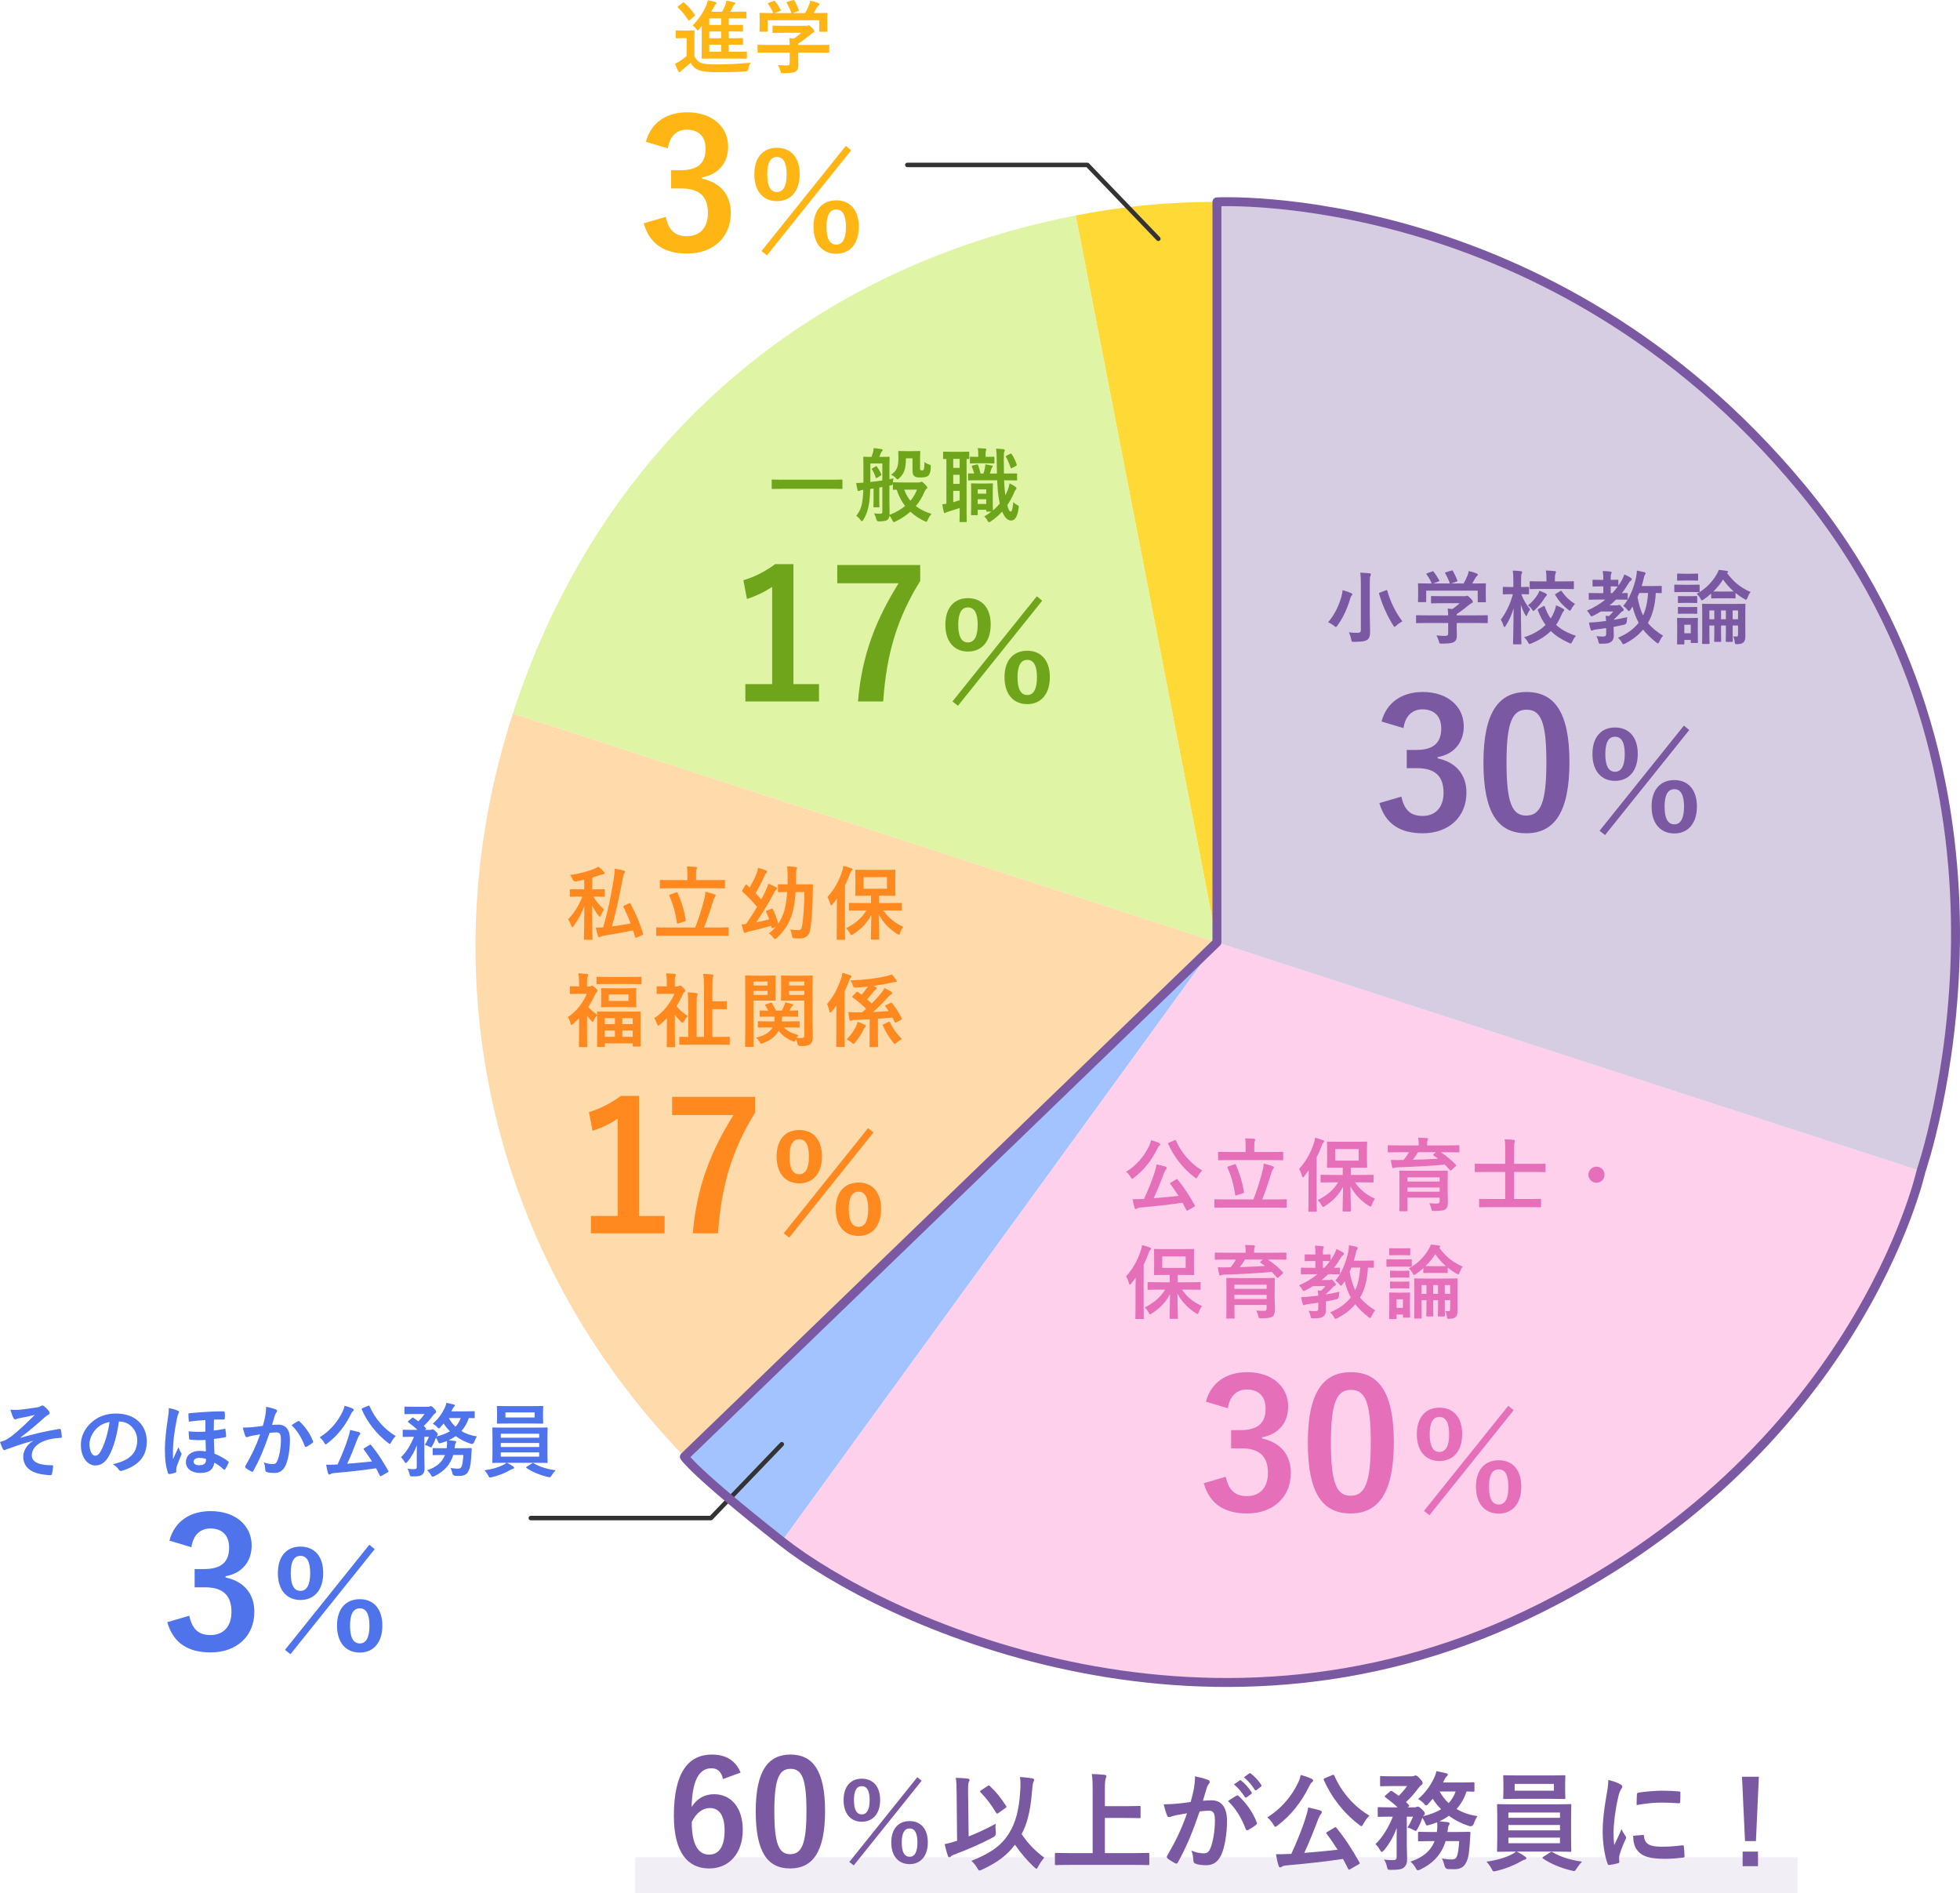 <?xml version="1.0" encoding="UTF-8"?> <svg xmlns="http://www.w3.org/2000/svg" id="b" data-name="レイヤー 2" width="438.418" height="423.334" viewBox="0 0 438.418 423.334"><defs><style> .d { stroke: #333; } .d, .e { fill: none; stroke-linecap: round; stroke-linejoin: round; } .f { fill: #f2eef6; } .g { fill: #e570b9; } .h { fill: #ffdbab; } .i { fill: #ffd935; } .j { fill: #ffd0ec; } .k { fill: #ffb615; } .l { fill: #ff891e; } .m { fill: #d7cde3; } .n { fill: #dff4a4; } .o { fill: #a2c3ff; } .p { fill: #6fa51b; } .q { fill: #4e73eb; } .r { fill: #7b59a2; } .e { stroke: #7b59a2; stroke-width: 2px; } </style></defs><g id="c" data-name="レイヤー 1"><g><g><path class="i" d="m272.207,210.738l-31.597-162.551c10.773-2.094,20.622-3.042,31.597-3.042v165.594Z"></path><path class="n" d="m272.207,210.738l-157.489-51.171c19.218-59.146,64.846-99.514,125.892-111.38l31.597,162.551Z"></path><path class="h" d="m272.207,210.738l-119.118,115.031c-43.2-44.735-57.588-107.057-38.371-166.202l157.489,51.171Z"></path><path class="o" d="m272.207,210.738l-97.334,133.968c-8.879-6.451-14.161-11.043-21.785-18.937l119.118-115.031Z"></path><path class="j" d="m272.207,210.738l157.489,51.171c-28.261,86.979-121.682,134.579-208.66,106.318-17.396-5.652-31.365-12.77-46.162-23.521l97.334-133.968Z"></path><path class="m" d="m272.207,210.738V45.144c91.455,0,165.594,74.139,165.594,165.594,0,18.291-2.453,33.776-8.105,51.171l-157.489-51.171Z"></path></g><g><path class="r" d="m300.025,133.545c.144-.522.252-1.062.288-1.566.594.144,1.332.414,1.872.63.198.09.307.181.307.288,0,.126-.055.216-.145.288-.107.126-.252.36-.342.721-.63,2.143-1.513,4.159-2.845,5.978-.162.234-.252.342-.343.342-.09,0-.197-.09-.396-.252-.396-.342-.954-.648-1.351-.811,1.423-1.638,2.377-3.654,2.953-5.617Zm6.374,4.142c0,1.26.071,2.7.071,3.583,0,1.008-.216,1.512-.647,1.818-.486.324-1.152.432-2.917.45-.559,0-.559.018-.666-.559-.127-.594-.307-1.206-.541-1.566.721.09,1.243.108,1.909.108.576,0,.792-.126.792-.702v-10.174c0-1.152-.018-1.729-.144-2.574.666.018,1.476.072,2.088.144.181.019.307.108.307.198,0,.162-.072.271-.126.396-.108.216-.126.576-.126,1.801v7.076Zm3.601-5.672c.252-.09.271-.09.324.107.738,2.647,1.944,4.97,3.367,6.824-.378.198-.937.576-1.351.954-.198.181-.306.271-.396.271-.107,0-.18-.108-.324-.342-1.206-1.891-2.484-4.628-3.133-7.022-.054-.216-.018-.234.252-.324l1.261-.468Z"></path><path class="r" d="m319.195,139.324c-1.603,0-2.143.036-2.251.036-.18,0-.198-.018-.198-.198v-1.386c0-.181.019-.198.198-.198.108,0,.648.036,2.251.036h4.735c-.019-.576-.036-1.045-.108-1.53l1.045.107c.612-.396,1.098-.792,1.638-1.296h-3.889c-1.656,0-2.232.036-2.322.036-.181,0-.198-.019-.198-.181v-1.26c0-.181.018-.198.198-.198.09,0,.666.036,2.322.036h4.88c.252,0,.359,0,.432-.036.09-.036.145-.072.234-.072.144,0,.324.145.774.576.359.378.504.612.504.774,0,.144-.072.234-.216.288-.181.09-.433.234-.864.594-.738.631-1.549,1.261-2.521,1.873v.288h4.502c1.603,0,2.143-.036,2.25-.036.181,0,.198.018.198.198v1.386c0,.181-.018.198-.198.198-.107,0-.647-.036-2.25-.036h-4.502v1.171c0,.432.036,1.098.036,1.566,0,.774-.144,1.17-.576,1.477-.468.288-1.026.396-2.755.396-.558,0-.558.019-.702-.521-.126-.469-.324-.955-.54-1.314.721.071,1.225.107,1.927.107.504,0,.702-.126.702-.63v-2.251h-4.735Zm1.116-11.523c.234-.09.288-.054.396.091.45.576.936,1.35,1.206,1.872.09.18.09.198-.162.288l-1.188.433h3.745c-.27-.793-.702-1.693-1.026-2.251-.107-.181-.054-.198.162-.271l1.188-.359c.216-.072.271-.036.36.107.306.504.756,1.44.99,2.089.054.162.054.18-.198.27l-1.17.415h2.772c.342-.576.594-1.135.882-1.819.091-.233.181-.521.271-.954.648.126,1.278.324,1.782.54.162.072.252.162.252.271,0,.107-.071.198-.18.27-.108.072-.252.253-.342.414-.252.469-.469.847-.738,1.279h.468c1.675,0,2.269-.036,2.377-.036.198,0,.216.018.216.197,0,.108-.036.45-.036.973v.828c0,1.621.036,1.909.036,2.017,0,.198-.018.216-.216.216h-1.423c-.18,0-.198-.018-.198-.216v-2.377h-11.523v2.377c0,.181-.018.198-.197.198h-1.423c-.198,0-.216-.018-.216-.198,0-.126.036-.414.036-2.034v-.666c0-.667-.036-.99-.036-1.117,0-.18.018-.197.216-.197.108,0,.702.036,2.377.036h.486c-.307-.738-.793-1.531-1.152-2.017-.108-.162-.091-.198.126-.271l1.08-.396Z"></path><path class="r" d="m338.636,144.096c-.181,0-.198-.018-.198-.216,0-.306.107-3.673.126-7.814-.433,1.44-1.026,2.755-1.765,3.89-.108.18-.198.27-.288.27-.072,0-.126-.09-.198-.306-.162-.504-.396-1.026-.612-1.351,1.08-1.423,2.106-3.385,2.701-5.689h-.307c-1.242,0-1.638.036-1.746.036-.18,0-.198-.019-.198-.217v-1.278c0-.162.019-.18.198-.18.108,0,.504.036,1.746.036h.414v-1.207c0-1.116-.018-1.71-.144-2.466.685.018,1.242.054,1.801.126.18.018.306.09.306.18,0,.162-.054.271-.107.396-.108.216-.127.504-.127,1.729v1.242c1.117,0,1.477-.036,1.585-.036.18,0,.198.018.198.18v1.278c0,.198-.019.217-.198.217-.108,0-.468-.036-1.53-.036.468,1.296,1.188,2.448,1.98,3.402-.252.324-.468.721-.648,1.171-.09.216-.144.324-.216.324s-.145-.09-.252-.288c-.378-.666-.702-1.404-.973-2.251.019,4.682.126,8.337.126,8.643,0,.198-.018.216-.216.216h-1.458Zm6.59-8.534c.216-.108.252-.072.324.126.359,1.008.792,1.872,1.313,2.629.288-.433.522-.9.738-1.404.217-.505.379-1.026.45-1.549.612.234,1.171.504,1.585.756.18.108.252.181.252.271,0,.145-.072.234-.198.36-.144.144-.252.36-.414.756-.342.811-.738,1.549-1.206,2.232,1.116,1.045,2.557,1.819,4.447,2.449-.342.396-.612.828-.828,1.278-.145.306-.217.432-.36.432-.09,0-.216-.054-.414-.144-1.675-.756-2.971-1.603-4.016-2.629-1.134,1.116-2.557,2.017-4.339,2.755-.198.09-.324.145-.433.145-.126,0-.197-.127-.359-.433-.234-.414-.505-.792-.864-1.08,2.053-.648,3.619-1.585,4.807-2.755-.684-.937-1.242-2.017-1.729-3.295-.071-.181-.035-.198.198-.324l1.045-.576Zm.521-2.845c.181.107.271.18.271.288,0,.107-.054.198-.18.306-.145.126-.271.307-.433.559-.486.828-1.152,1.639-2.017,2.467-.198.18-.306.288-.396.288-.09,0-.18-.126-.342-.378-.252-.36-.558-.648-.864-.883.864-.666,1.566-1.477,2.161-2.395.162-.271.288-.54.396-.864.504.18,1.026.414,1.404.612Zm-.99-1.009c-1.692,0-2.286.036-2.395.036-.18,0-.198-.018-.198-.198v-1.368c0-.18.019-.198.198-.198.108,0,.702.036,2.395.036h1.152v-.522c0-.792-.018-1.26-.126-1.908.666.019,1.368.054,1.963.126.18.019.306.108.306.181,0,.161-.054.252-.107.378-.108.216-.145.504-.145,1.224v.522h1.656c1.693,0,2.27-.036,2.377-.036.198,0,.216.019.216.198v1.368c0,.181-.018.198-.216.198-.107,0-.684-.036-2.377-.036h-4.699Zm4.214.486c.216-.126.252-.126.378.054.738,1.081,1.729,2.071,2.953,2.81-.253.27-.559.647-.811,1.116-.145.288-.216.396-.324.396-.09,0-.198-.071-.378-.216-1.278-.99-2.179-2.053-2.899-3.259-.107-.162-.071-.198.145-.324l.937-.576Z"></path><path class="r" d="m359.264,140.459c-.757.126-1.513.216-2.233.306-.306.055-.576.091-.684.162-.09.055-.181.09-.288.09-.108,0-.198-.071-.252-.252-.181-.485-.288-1.026-.379-1.548.702-.019,1.261-.055,1.927-.126.559-.055,1.207-.126,1.891-.217-.018-.414-.054-.792-.107-1.17.288.018.54.036.773.072.343-.324.648-.666.937-1.026h-2.755c-.54.342-1.116.648-1.692.937-.198.09-.324.144-.414.144-.145,0-.198-.108-.378-.414-.181-.36-.414-.63-.648-.847,1.566-.684,2.935-1.512,4.123-2.484h-1.26c-1.603,0-2.161.036-2.27.036-.161,0-.18-.019-.18-.198v-1.116c0-.18.019-.198.18-.198.108,0,.667.036,2.27.036h.81v-1.513h-.468c-1.225,0-1.62.036-1.747.036-.18,0-.197-.018-.197-.198v-1.134c0-.181.018-.198.197-.198.127,0,.522.036,1.747.036h.468c0-.937-.036-1.44-.126-1.98.666.018,1.225.054,1.692.126.181.018.288.09.288.18,0,.162-.054.252-.107.378-.108.198-.09.522-.09,1.297,1.044,0,1.404-.036,1.512-.036.181,0,.198.018.198.198v1.134c.288-.414.559-.846.811-1.296.162-.307.396-.811.504-1.225.468.216,1.062.486,1.44.756.18.108.252.198.252.324,0,.108-.054.198-.18.288-.234.162-.378.307-.559.631-.45.773-.937,1.512-1.494,2.196.702,0,1.008-.036,1.099-.036.197,0,.216.019.216.198v1.116c0,.18-.019.198-.216.198-.108,0-.648-.036-2.161-.036h-.234c-.45.468-.936.882-1.458,1.297h1.656c.145,0,.216,0,.307-.055.071-.036.126-.072.197-.072.127,0,.234.072.559.45.378.414.45.522.45.667,0,.162-.054.233-.216.306s-.288.108-.576.45c-.486.522-.864.937-1.369,1.368-.018.036-.035.072-.035.108.99-.181,2.034-.36,3.007-.595-.055.288-.108.667-.126,1.009q-.036.576-.612.685c-.757.18-1.53.342-2.323.485v.126c0,.738.036,1.333.036,1.819,0,.558-.107,1.008-.576,1.386-.468.343-.9.433-2.16.433-.559.018-.595.018-.685-.414-.126-.576-.306-.99-.486-1.278.486.054.9.09,1.477.09.504,0,.721-.145.721-.576v-1.314Zm2.538-9.291c-.107,0-.468-.036-1.512-.036v1.513h.342c.45-.468.846-.954,1.225-1.477h-.055Zm9.903,1.278c0,.181-.019.198-.198.198-.09,0-.396-.018-1.134-.036-.127,2.719-.757,5.06-1.765,6.698.846,1.044,1.98,1.998,3.402,2.862-.306.307-.594.793-.828,1.297-.144.288-.198.414-.324.414-.071,0-.197-.072-.378-.198-1.278-1.026-2.232-1.962-2.953-2.881-1.08,1.278-2.34,2.269-3.961,3.097-.216.108-.36.162-.45.162-.126,0-.198-.09-.324-.342-.252-.504-.558-.811-.882-1.099,2.07-.864,3.547-1.962,4.627-3.349-.594-1.099-1.062-2.358-1.368-3.619-.162.234-.306.486-.468.702-.162.198-.252.307-.343.307-.09,0-.197-.108-.378-.324-.288-.36-.594-.631-.9-.811,1.513-1.765,2.413-4.249,2.881-6.41.108-.521.162-1.044.181-1.512.504.09,1.242.252,1.639.342.216.072.306.144.306.27s-.09.234-.18.396c-.091.162-.162.342-.253.811-.107.521-.252,1.062-.432,1.639h2.16c1.513,0,2.017-.036,2.125-.036.18,0,.198.018.198.197v1.225Zm-5.023.162c-.126.307-.252.612-.396.918.271,1.585.685,2.953,1.242,4.105.595-1.26.973-2.881,1.117-5.023h-1.963Z"></path><path class="r" d="m378.056,130.773c1.368,0,1.818-.036,1.926-.036.181,0,.198.018.198.197v1.279c0,.197-.018.216-.198.216-.107,0-.558-.036-1.926-.036h-1.423c-1.387,0-1.818.036-1.927.036-.18,0-.198-.019-.198-.216v-1.279c0-.18.019-.197.198-.197.108,0,.54.036,1.927.036h1.423Zm1.71,10.227c0,2.089.036,2.484.036,2.593,0,.18-.018.198-.198.198h-1.206c-.181,0-.198-.019-.198-.198v-.486h-1.44v.811c0,.18-.018.198-.198.198h-1.225c-.197,0-.216-.019-.216-.198,0-.108.036-.522.036-2.701v-1.152c0-1.134-.036-1.584-.036-1.692,0-.18.019-.198.216-.198.108,0,.486.036,1.639.036h.973c1.152,0,1.53-.036,1.656-.036.181,0,.198.019.198.198,0,.09-.036.54-.036,1.387v1.242Zm-1.765-12.693c1.152,0,1.513-.036,1.621-.036.197,0,.216.018.216.198v1.188c0,.181-.019.198-.216.198-.108,0-.469-.036-1.621-.036h-1.026c-1.17,0-1.53.036-1.639.036-.18,0-.197-.018-.197-.198v-1.188c0-.181.018-.198.197-.198.108,0,.469.036,1.639.036h1.026Zm-.09,5.023c1.08,0,1.404-.036,1.513-.036.198,0,.216.018.216.198v1.17c0,.18-.018.198-.216.198-.108,0-.433-.036-1.513-.036h-.864c-1.099,0-1.423.036-1.53.036-.181,0-.198-.019-.198-.198v-1.17c0-.181.018-.198.198-.198.107,0,.432.036,1.53.036h.864Zm0,2.431c1.08,0,1.404-.036,1.513-.036.198,0,.216.018.216.198v1.152c0,.18-.018.197-.216.197-.108,0-.433-.035-1.513-.035h-.864c-1.099,0-1.423.035-1.53.035-.181,0-.198-.018-.198-.197v-1.152c0-.181.018-.198.198-.198.107,0,.432.036,1.53.036h.864Zm-1.152,3.943v1.908h1.44v-1.908h-1.44Zm5.996-6.969c-.54.504-1.099.937-1.657,1.314-.216.126-.323.216-.414.216-.107,0-.18-.144-.342-.432-.234-.433-.522-.774-.811-1.044,2.017-1.099,3.422-2.611,4.412-4.268.233-.36.359-.648.504-1.08.702.071,1.44.144,1.891.252.126.036.216.09.216.198,0,.071-.054.126-.162.197l-.09.055c1.404,1.872,2.862,3.205,5.275,4.249-.288.36-.504.774-.702,1.278-.126.306-.18.45-.324.45-.072,0-.198-.072-.396-.18-.703-.396-1.351-.847-1.945-1.333v1.026c0,.18-.018.198-.198.198-.107,0-.449-.036-1.602-.036h-1.855c-1.134,0-1.494.036-1.602.036-.181,0-.198-.019-.198-.198v-.9Zm7.634,7.112c0,1.009.019,1.746.019,2.305,0,.774-.108,1.242-.45,1.53-.307.252-.685.378-1.53.378-.307,0-.343-.054-.396-.432-.054-.504-.145-.918-.36-1.314.342.036.54.036.757.036.252,0,.342-.126.342-.504v-1.963h-1.206v1.494c0,1.261.035,1.854.035,1.963,0,.18-.018.198-.197.198h-1.188c-.181,0-.198-.019-.198-.198,0-.108.036-.702.036-1.963v-1.494h-1.08v1.494c0,1.261.035,1.854.035,1.963,0,.18-.018.198-.197.198h-1.171c-.198,0-.216-.019-.216-.198,0-.108.036-.702.036-1.963v-1.494h-1.099v1.908c0,1.297.036,1.909.036,2.017,0,.181-.018.198-.216.198h-1.261c-.18,0-.198-.018-.198-.198,0-.107.036-.666.036-2.017v-4.501c0-1.351-.036-1.944-.036-2.07,0-.181.019-.198.198-.198.108,0,.702.036,2.395.036h4.52c1.675,0,2.269-.036,2.395-.036.181,0,.198.018.198.198,0,.107-.036.828-.036,2.214v2.413Zm-6.932-1.368v-1.963h-1.099v1.963h1.099Zm2.953-6.194c.773,0,1.17-.018,1.386-.018-.9-.792-1.692-1.692-2.377-2.665-.63,1.009-1.368,1.891-2.16,2.665.234.018.63.018,1.296.018h1.855Zm-.36,6.194v-1.963h-1.08v1.963h1.08Zm1.513-1.963v1.963h1.206v-1.963h-1.206Z"></path></g><g><path class="r" d="m309.021,161.352c1.16-4.319,4.6-6.599,9.239-6.599,5.56,0,9.158,3.239,9.158,7.679,0,3.599-2.159,6.238-5.839,6.878v.28c4.119.88,6.439,3.64,6.439,7.679,0,5.399-3.92,9.078-9.759,9.078-5.039,0-8.358-2.039-9.718-6.759l4.918-1.439c.68,3.079,2.12,4.319,4.76,4.319,2.879,0,4.68-1.92,4.68-5.159,0-3.479-1.641-5.519-5.92-5.519h-2.319v-4.08h2.12c3.999,0,5.599-1.72,5.599-4.799,0-2.8-1.64-4.279-4.199-4.279-2.12,0-3.839,1.319-4.239,4.199l-4.92-1.479Z"></path><path class="r" d="m351.058,170.43c0,11.318-3.439,15.917-9.678,15.917-6.279,0-9.559-4.519-9.559-15.837s3.479-15.757,9.639-15.757c6.158,0,9.598,4.398,9.598,15.677Zm-14.077.04c0,8.999,1.239,11.918,4.399,11.918,3.239,0,4.52-2.959,4.52-11.918,0-8.998-1.24-11.758-4.439-11.758-3.12,0-4.479,2.72-4.479,11.758Z"></path><path class="r" d="m366.341,168.599c0,3.869-2.07,6.029-5.1,6.029-3,0-5.04-2.16-5.04-6,0-3.869,2.04-5.939,5.04-5.939,3.029,0,5.1,2.04,5.1,5.91Zm-8.55,17.188l18.869-23.519,1.2.99-18.84,23.488-1.229-.96Zm1.29-17.159c0,2.61.721,3.96,2.16,3.96s2.189-1.35,2.189-3.96c0-2.58-.72-3.869-2.189-3.869-1.439,0-2.16,1.289-2.16,3.869Zm20.489,11.729c0,3.87-2.069,6.03-5.04,6.03-3.06,0-5.1-2.16-5.1-6.03,0-3.84,2.04-5.909,5.1-5.909,2.971,0,5.04,2.04,5.04,5.909Zm-7.229.03c0,2.61.72,3.96,2.189,3.96,1.41,0,2.16-1.35,2.16-3.96,0-2.58-.721-3.899-2.16-3.899-1.47,0-2.189,1.319-2.189,3.899Z"></path></g><g><path class="g" d="m257.093,256.147c.18-.378.27-.702.378-1.171.648.181,1.297.396,1.782.631.198.09.271.18.271.306,0,.108-.036.18-.162.271-.18.126-.288.306-.414.558-1.368,2.791-3.079,4.934-5.294,6.626-.197.162-.324.252-.414.252-.107,0-.18-.126-.342-.396-.306-.505-.685-.954-1.009-1.171,2.377-1.458,4.178-3.655,5.204-5.905Zm5.96,7.616c.107-.054.162-.09.216-.09.036,0,.072.036.144.107,1.459,1.801,2.593,3.547,3.836,5.762.09.162.09.198-.162.343l-1.351.773c-.09.055-.162.091-.216.091-.072,0-.108-.036-.162-.145-.271-.558-.559-1.099-.847-1.639-3.024.45-6.302.811-9.471,1.081-.36.035-.54.107-.685.197-.126.091-.197.126-.306.126-.126,0-.216-.107-.271-.288-.162-.504-.306-1.152-.432-1.908.685.018,1.332,0,2.053-.036.162,0,.342-.018.504-.018.973-2.125,1.837-4.268,2.322-5.834.234-.721.396-1.278.486-1.891.702.162,1.314.288,1.927.468.198.072.342.162.342.307,0,.126-.035.198-.144.324-.162.18-.271.378-.468.864-.648,1.729-1.44,3.727-2.305,5.6,1.836-.145,3.763-.324,5.545-.522-.576-.9-1.17-1.782-1.836-2.665-.108-.144-.091-.18.144-.324l1.135-.684Zm-.343-8.751c.234-.107.271-.09.36.09,1.188,2.791,3.403,5.24,5.852,6.662-.342.271-.72.828-1.008,1.351-.145.271-.234.396-.342.396-.091,0-.198-.09-.379-.234-2.629-1.999-4.627-4.609-5.869-7.437-.072-.197-.036-.216.18-.324l1.206-.504Z"></path><path class="g" d="m274.048,270.065c-1.584,0-2.124.036-2.232.036-.162,0-.18-.019-.18-.198v-1.513c0-.18.018-.198.18-.198.108,0,.648.036,2.232.036h6.32c.864-2.179,1.494-4.321,2.017-6.283.144-.612.233-1.099.288-1.729.774.197,1.458.378,2.053.612.162.054.216.144.216.252,0,.144-.09.27-.18.359-.162.181-.253.433-.343.721-.63,2.16-1.314,4.142-2.07,6.067h3.043c1.584,0,2.124-.036,2.232-.036.18,0,.198.019.198.198v1.513c0,.18-.019.198-.198.198-.108,0-.648-.036-2.232-.036h-11.344Zm1.009-10.623c-1.692,0-2.287.036-2.395.036-.181,0-.198-.019-.198-.217v-1.458c0-.198.018-.216.198-.216.107,0,.702.036,2.395.036h3.564v-1.387c0-.738-.018-1.206-.126-1.656.666,0,1.333.036,1.98.09.162.018.288.108.288.198,0,.126-.054.216-.107.359-.055.145-.09.415-.09,1.009v1.387h3.853c1.711,0,2.305-.036,2.413-.036.18,0,.198.018.198.216v1.458c0,.198-.019.217-.198.217-.108,0-.702-.036-2.413-.036h-9.362Zm1.044.937c.234-.091.271-.072.342.107.757,1.747,1.423,3.655,1.801,6.05.036.181.036.234-.216.307l-1.404.468c-.252.09-.307.072-.343-.126-.323-2.269-.846-4.069-1.692-6.05-.071-.18-.054-.198.198-.288l1.314-.468Z"></path><path class="g" d="m292.696,264.016c0-.666.018-1.494.036-2.269-.324.45-.667.882-1.009,1.314-.126.144-.216.233-.288.233-.09,0-.144-.107-.216-.323-.162-.631-.414-1.188-.631-1.549,1.531-1.692,2.558-3.565,3.277-5.708.145-.414.234-.828.288-1.278.612.162,1.225.324,1.747.54.18.072.288.126.288.271,0,.126-.055.198-.198.306-.126.091-.217.271-.378.738-.324.864-.685,1.711-1.099,2.521v9.254c0,1.747.036,2.629.036,2.719,0,.181-.019.198-.198.198h-1.513c-.162,0-.18-.018-.18-.198,0-.107.036-.972.036-2.719v-4.051Zm5.401.396c-1.782,0-2.395.035-2.503.035-.18,0-.198-.018-.198-.197v-1.333c0-.18.019-.198.198-.198.108,0,.721.036,2.503.036h2.251v-1.638h-1.026c-1.621,0-2.179.035-2.305.035-.181,0-.198-.018-.198-.197,0-.126.036-.559.036-1.585v-2.286c0-1.026-.036-1.459-.036-1.585,0-.18.018-.198.198-.198.126,0,.684.036,2.305.036h3.997c1.62,0,2.16-.036,2.286-.036.181,0,.198.019.198.198,0,.108-.036.559-.036,1.585v2.286c0,1.026.036,1.477.036,1.585,0,.18-.018.197-.198.197-.126,0-.666-.035-2.286-.035h-1.171v1.638h2.431c1.765,0,2.377-.036,2.485-.036.162,0,.18.019.18.198v1.333c0,.18-.018.197-.18.197-.108,0-.721-.035-2.485-.035h-1.494c1.099,1.584,2.377,2.683,4.483,3.673-.324.414-.54.864-.72,1.368-.108.271-.162.396-.271.396-.09,0-.216-.072-.414-.198-1.747-1.099-3.097-2.521-4.087-4.34,0,2.251.107,4.808.107,5.42,0,.181-.018.198-.198.198h-1.476c-.181,0-.198-.018-.198-.198,0-.594.09-3.043.107-5.329-.882,1.692-2.196,3.133-4.033,4.303-.216.126-.324.216-.432.216-.108,0-.181-.126-.342-.414-.253-.468-.541-.81-.847-1.134,2.106-1.045,3.493-2.269,4.556-3.961h-1.225Zm5.815-7.437h-5.239v2.574h5.239v-2.574Z"></path><path class="g" d="m312.874,257.678c-1.603,0-2.143.036-2.251.036-.18,0-.198-.019-.198-.198v-1.188c0-.198.019-.216.198-.216.108,0,.648.036,2.251.036h4.465v-.055c0-.773-.036-1.242-.126-1.674.648,0,1.297.036,1.927.09.18.018.271.09.271.18,0,.108-.072.217-.108.36-.054.145-.09.378-.09,1.044v.055h4.753c1.603,0,2.143-.036,2.251-.036.198,0,.216.018.216.198v1.206c0,.18-.018.198-.216.198-.108,0-.648-.036-2.251-.036h-1.674c1.152.756,2.502,1.854,3.331,2.791.054.054.09.107.09.162,0,.071-.036.126-.145.233l-.882.793c-.162.144-.234.18-.36.036-.36-.433-.756-.847-1.152-1.243-3.061.288-7.473.505-10.695.612-.36.019-.486.036-.612.108-.071.036-.162.072-.252.072-.126,0-.18-.072-.216-.234-.108-.414-.216-1.099-.288-1.62.648.035,1.242.054,1.854.035.306,0,.666,0,1.008-.018.469-.612.883-1.188,1.171-1.729h-2.269Zm10.947,8.931c0,.847.054,1.837.054,2.269,0,.576-.126,1.171-.468,1.494-.324.288-.937.433-2.539.433-.559,0-.612.018-.702-.414-.108-.54-.252-.9-.468-1.314.773.054,1.224.072,1.71.072.469,0,.612-.145.612-.595v-.72h-7.202v.81c0,1.314.036,1.945.036,2.035,0,.18-.019.198-.198.198h-1.458c-.181,0-.198-.019-.198-.198,0-.108.036-.685.036-2.017v-4.592c0-1.351-.036-1.962-.036-2.07,0-.198.018-.216.198-.216.126,0,.738.036,2.484.036h5.51c1.729,0,2.358-.036,2.467-.036.18,0,.198.018.198.216,0,.108-.036.828-.036,2.215v2.395Zm-9.003-3.313v.937h7.202v-.937h-7.202Zm7.202,3.205v-.936h-7.202v.936h7.202Zm-4.825-8.822c-.396.63-.774,1.188-1.171,1.692,1.854-.054,3.871-.144,5.618-.252-.307-.252-.63-.468-.954-.702-.162-.108-.162-.145,0-.307l.468-.432h-3.961Z"></path><path class="g" d="m333.484,269.957c-1.747,0-2.323.036-2.431.036-.181,0-.198-.018-.198-.198v-1.494c0-.18.018-.198.198-.198.107,0,.684.036,2.431.036h3.205v-6.05h-4.321c-1.621,0-2.179.036-2.287.036-.18,0-.198-.018-.198-.198v-1.477c0-.197.019-.216.198-.216.108,0,.666.036,2.287.036h4.321v-3.295c0-1.116-.019-1.585-.145-2.196.666.018,1.44.054,2.053.126.162.018.271.09.271.197,0,.126-.036.234-.09.36-.091.234-.108.576-.108,1.404v3.403h4.556c1.62,0,2.179-.036,2.286-.036.181,0,.198.019.198.216v1.477c0,.181-.018.198-.198.198-.107,0-.666-.036-2.286-.036h-4.556v6.05h3.403c1.729,0,2.322-.036,2.431-.036.18,0,.197.019.197.198v1.494c0,.181-.018.198-.197.198-.108,0-.702-.036-2.431-.036h-8.589Z"></path><path class="g" d="m358.902,262.701c0,.99-.811,1.801-1.801,1.801s-1.801-.811-1.801-1.801.811-1.801,1.801-1.801,1.801.811,1.801,1.801Z"></path><path class="g" d="m253.996,288.016c0-.666.018-1.494.036-2.269-.324.45-.667.882-1.009,1.314-.126.144-.216.233-.288.233-.09,0-.144-.107-.216-.323-.162-.631-.414-1.188-.631-1.549,1.531-1.692,2.558-3.565,3.277-5.708.145-.414.234-.828.288-1.278.612.162,1.225.324,1.747.54.18.072.288.126.288.271,0,.126-.055.198-.198.306-.126.091-.217.271-.378.738-.324.864-.685,1.711-1.099,2.521v9.254c0,1.747.036,2.629.036,2.719,0,.181-.019.198-.198.198h-1.513c-.162,0-.18-.018-.18-.198,0-.107.036-.972.036-2.719v-4.051Zm5.401.396c-1.782,0-2.395.035-2.503.035-.18,0-.198-.018-.198-.197v-1.333c0-.18.019-.198.198-.198.108,0,.721.036,2.503.036h2.251v-1.638h-1.026c-1.621,0-2.179.035-2.305.035-.181,0-.198-.018-.198-.197,0-.126.036-.559.036-1.585v-2.286c0-1.026-.036-1.459-.036-1.585,0-.18.018-.198.198-.198.126,0,.684.036,2.305.036h3.997c1.62,0,2.16-.036,2.286-.036.181,0,.198.019.198.198,0,.108-.036.559-.036,1.585v2.286c0,1.026.036,1.477.036,1.585,0,.18-.018.197-.198.197-.126,0-.666-.035-2.286-.035h-1.171v1.638h2.431c1.765,0,2.377-.036,2.485-.036.162,0,.18.019.18.198v1.333c0,.18-.018.197-.18.197-.108,0-.721-.035-2.485-.035h-1.494c1.099,1.584,2.377,2.683,4.483,3.673-.324.414-.54.864-.72,1.368-.108.271-.162.396-.271.396-.09,0-.216-.072-.414-.198-1.747-1.099-3.097-2.521-4.087-4.34,0,2.251.107,4.808.107,5.42,0,.181-.018.198-.198.198h-1.476c-.181,0-.198-.018-.198-.198,0-.594.09-3.043.107-5.329-.882,1.692-2.196,3.133-4.033,4.303-.216.126-.324.216-.432.216-.108,0-.181-.126-.342-.414-.253-.468-.541-.81-.847-1.134,2.106-1.045,3.493-2.269,4.556-3.961h-1.225Zm5.815-7.437h-5.239v2.574h5.239v-2.574Z"></path><path class="g" d="m274.174,281.678c-1.603,0-2.143.036-2.25.036-.181,0-.198-.019-.198-.198v-1.188c0-.198.018-.216.198-.216.107,0,.647.036,2.25.036h4.466v-.055c0-.773-.036-1.242-.126-1.674.647,0,1.296.036,1.927.09.18.018.27.09.27.18,0,.108-.072.217-.108.36-.054.145-.09.378-.09,1.044v.055h4.754c1.603,0,2.143-.036,2.25-.036.198,0,.217.018.217.198v1.206c0,.18-.019.198-.217.198-.107,0-.647-.036-2.25-.036h-1.675c1.152.756,2.503,1.854,3.331,2.791.054.054.09.107.09.162,0,.071-.036.126-.144.233l-.883.793c-.162.144-.233.18-.359.036-.36-.433-.757-.847-1.152-1.243-3.062.288-7.473.505-10.695.612-.36.019-.486.036-.612.108-.072.036-.162.072-.252.072-.126,0-.181-.072-.217-.234-.107-.414-.216-1.099-.288-1.62.648.035,1.243.054,1.854.035.307,0,.667,0,1.009-.018.468-.612.882-1.188,1.17-1.729h-2.269Zm10.947,8.931c0,.847.055,1.837.055,2.269,0,.576-.126,1.171-.469,1.494-.324.288-.937.433-2.538.433-.559,0-.612.018-.703-.414-.107-.54-.252-.9-.468-1.314.774.054,1.225.072,1.711.072.468,0,.612-.145.612-.595v-.72h-7.202v.81c0,1.314.035,1.945.035,2.035,0,.18-.018.198-.197.198h-1.459c-.18,0-.198-.019-.198-.198,0-.108.036-.685.036-2.017v-4.592c0-1.351-.036-1.962-.036-2.07,0-.198.019-.216.198-.216.126,0,.738.036,2.485.036h5.509c1.729,0,2.359-.036,2.467-.036.181,0,.198.018.198.216,0,.108-.036.828-.036,2.215v2.395Zm-9.002-3.313v.937h7.202v-.937h-7.202Zm7.202,3.205v-.936h-7.202v.936h7.202Zm-4.826-8.822c-.396.63-.774,1.188-1.17,1.692,1.854-.054,3.871-.144,5.617-.252-.306-.252-.63-.468-.954-.702-.162-.108-.162-.145,0-.307l.469-.432h-3.962Z"></path><path class="g" d="m294.875,291.328c-.757.127-1.513.217-2.233.307-.306.054-.576.09-.684.162-.09.054-.181.09-.288.09-.108,0-.198-.072-.252-.252-.181-.486-.288-1.026-.379-1.549.702-.018,1.261-.054,1.927-.126.559-.054,1.207-.126,1.891-.216-.018-.414-.054-.792-.107-1.17.288.018.54.035.773.071.343-.324.648-.666.937-1.026h-2.755c-.54.343-1.116.648-1.692.937-.198.09-.324.145-.414.145-.145,0-.198-.108-.378-.414-.181-.36-.414-.631-.648-.847,1.566-.685,2.935-1.513,4.123-2.484h-1.26c-1.603,0-2.161.035-2.27.035-.161,0-.18-.018-.18-.197v-1.116c0-.181.019-.198.18-.198.108,0,.667.036,2.27.036h.81v-1.513h-.468c-1.225,0-1.62.036-1.747.036-.18,0-.197-.019-.197-.198v-1.135c0-.18.018-.197.197-.197.127,0,.522.035,1.747.035h.468c0-.936-.036-1.44-.126-1.98.666.019,1.225.055,1.692.126.181.019.288.091.288.181,0,.162-.054.252-.107.378-.108.198-.09.522-.09,1.296,1.044,0,1.404-.035,1.512-.035.181,0,.198.018.198.197v1.135c.288-.414.559-.847.811-1.297.162-.306.396-.81.504-1.224.468.216,1.062.485,1.44.756.18.108.252.198.252.324,0,.108-.054.198-.18.288-.234.162-.378.306-.559.63-.45.774-.937,1.513-1.494,2.197.702,0,1.008-.036,1.099-.036.197,0,.216.018.216.198v1.116c0,.18-.019.197-.216.197-.108,0-.648-.035-2.161-.035h-.234c-.45.468-.936.882-1.458,1.296h1.656c.145,0,.216,0,.307-.054.071-.036.126-.072.197-.072.127,0,.234.072.559.45.378.414.45.522.45.666,0,.162-.054.234-.216.307-.162.071-.288.107-.576.45-.486.521-.864.936-1.369,1.368-.018.036-.035.072-.035.107.99-.18,2.034-.359,3.007-.594-.055.288-.108.666-.126,1.008q-.036.576-.612.685c-.757.18-1.53.342-2.323.486v.126c0,.738.036,1.332.036,1.818,0,.559-.107,1.009-.576,1.387-.468.342-.9.432-2.16.432-.559.019-.595.019-.685-.414-.126-.576-.306-.99-.486-1.278.486.055.9.09,1.477.09.504,0,.721-.144.721-.576v-1.314Zm2.538-9.29c-.107,0-.468-.036-1.512-.036v1.513h.342c.45-.469.846-.955,1.225-1.477h-.055Zm9.903,1.278c0,.18-.019.198-.198.198-.09,0-.396-.019-1.134-.036-.127,2.719-.757,5.06-1.765,6.697.846,1.045,1.98,1.999,3.402,2.863-.306.306-.594.792-.828,1.297-.144.288-.198.414-.324.414-.071,0-.197-.072-.378-.198-1.278-1.026-2.232-1.963-2.953-2.881-1.08,1.278-2.34,2.269-3.961,3.097-.216.108-.36.162-.45.162-.126,0-.198-.09-.324-.342-.252-.505-.558-.811-.882-1.099,2.07-.864,3.547-1.963,4.627-3.349-.594-1.099-1.062-2.359-1.368-3.619-.162.233-.306.485-.468.702-.162.198-.252.306-.343.306-.09,0-.197-.107-.378-.324-.288-.359-.594-.63-.9-.81,1.513-1.765,2.413-4.25,2.881-6.41.108-.522.162-1.045.181-1.513.504.09,1.242.252,1.639.342.216.072.306.145.306.271s-.09.234-.18.396c-.091.162-.162.342-.253.81-.107.522-.252,1.062-.432,1.639h2.16c1.513,0,2.017-.036,2.125-.036.18,0,.198.019.198.198v1.225Zm-5.023.162c-.126.306-.252.612-.396.918.271,1.585.685,2.953,1.242,4.105.595-1.261.973-2.881,1.117-5.023h-1.963Z"></path><path class="g" d="m313.666,281.642c1.368,0,1.818-.036,1.927-.036.18,0,.198.019.198.198v1.278c0,.198-.019.216-.198.216-.108,0-.559-.036-1.927-.036h-1.423c-1.386,0-1.818.036-1.926.036-.181,0-.198-.018-.198-.216v-1.278c0-.18.018-.198.198-.198.107,0,.54.036,1.926.036h1.423Zm1.711,10.228c0,2.088.035,2.484.035,2.593,0,.18-.018.197-.197.197h-1.207c-.18,0-.197-.018-.197-.197v-.486h-1.44v.81c0,.181-.019.198-.198.198h-1.225c-.198,0-.216-.018-.216-.198,0-.107.036-.521.036-2.7v-1.152c0-1.135-.036-1.585-.036-1.692,0-.181.018-.198.216-.198.108,0,.486.036,1.639.036h.972c1.152,0,1.531-.036,1.657-.036.18,0,.197.018.197.198,0,.09-.035.54-.035,1.386v1.243Zm-1.765-12.694c1.152,0,1.512-.036,1.62-.036.198,0,.216.019.216.198v1.188c0,.18-.018.198-.216.198-.108,0-.468-.036-1.62-.036h-1.026c-1.171,0-1.53.036-1.639.036-.18,0-.198-.019-.198-.198v-1.188c0-.18.019-.198.198-.198.108,0,.468.036,1.639.036h1.026Zm-.09,5.023c1.08,0,1.404-.036,1.512-.036.198,0,.217.019.217.198v1.171c0,.18-.019.197-.217.197-.107,0-.432-.035-1.512-.035h-.864c-1.099,0-1.423.035-1.531.035-.18,0-.197-.018-.197-.197v-1.171c0-.18.018-.198.197-.198.108,0,.433.036,1.531.036h.864Zm0,2.431c1.08,0,1.404-.036,1.512-.036.198,0,.217.019.217.198v1.152c0,.181-.019.198-.217.198-.107,0-.432-.036-1.512-.036h-.864c-1.099,0-1.423.036-1.531.036-.18,0-.197-.018-.197-.198v-1.152c0-.18.018-.198.197-.198.108,0,.433.036,1.531.036h.864Zm-1.152,3.943v1.908h1.44v-1.908h-1.44Zm5.995-6.968c-.54.504-1.098.937-1.656,1.314-.216.126-.324.216-.414.216-.108,0-.18-.145-.342-.433-.234-.432-.522-.773-.811-1.044,2.017-1.099,3.421-2.61,4.411-4.268.234-.359.36-.647.504-1.08.702.072,1.44.145,1.891.252.126.036.217.09.217.198,0,.072-.055.126-.162.198l-.091.054c1.405,1.873,2.863,3.205,5.276,4.249-.288.36-.505.774-.702,1.279-.127.306-.181.449-.324.449-.072,0-.198-.071-.396-.18-.702-.396-1.351-.846-1.944-1.332v1.026c0,.18-.019.197-.198.197-.108,0-.45-.035-1.603-.035h-1.854c-1.135,0-1.494.035-1.603.035-.18,0-.198-.018-.198-.197v-.9Zm7.635,7.112c0,1.008.018,1.746.018,2.305,0,.773-.107,1.242-.45,1.53-.306.252-.684.378-1.53.378-.306,0-.342-.054-.396-.433-.054-.504-.144-.918-.359-1.313.342.035.54.035.756.035.252,0,.342-.126.342-.504v-1.963h-1.206v1.495c0,1.26.036,1.854.036,1.962,0,.181-.019.198-.198.198h-1.188c-.18,0-.198-.018-.198-.198,0-.107.036-.702.036-1.962v-1.495h-1.08v1.495c0,1.26.036,1.854.036,1.962,0,.181-.019.198-.198.198h-1.17c-.198,0-.217-.018-.217-.198,0-.107.036-.702.036-1.962v-1.495h-1.098v1.909c0,1.296.035,1.908.035,2.017,0,.18-.018.198-.216.198h-1.26c-.181,0-.198-.019-.198-.198,0-.108.036-.666.036-2.017v-4.502c0-1.35-.036-1.944-.036-2.07,0-.18.018-.198.198-.198.107,0,.702.036,2.395.036h4.52c1.674,0,2.269-.036,2.395-.036.18,0,.198.019.198.198,0,.108-.036.828-.036,2.215v2.413Zm-6.933-1.369v-1.962h-1.098v1.962h1.098Zm2.953-6.193c.774,0,1.17-.019,1.387-.019-.9-.792-1.692-1.692-2.377-2.664-.63,1.008-1.368,1.891-2.161,2.664.234.019.631.019,1.297.019h1.854Zm-.36,6.193v-1.962h-1.08v1.962h1.08Zm1.513-1.962v1.962h1.206v-1.962h-1.206Z"></path></g><g><path class="g" d="m269.739,313.462c1.16-4.319,4.6-6.599,9.238-6.599,5.56,0,9.158,3.239,9.158,7.679,0,3.599-2.159,6.238-5.838,6.878v.28c4.119.88,6.438,3.64,6.438,7.679,0,5.399-3.919,9.078-9.759,9.078-5.039,0-8.358-2.039-9.718-6.759l4.919-1.439c.68,3.079,2.119,4.319,4.76,4.319,2.879,0,4.679-1.92,4.679-5.159,0-3.479-1.64-5.519-5.919-5.519h-2.32v-4.08h2.12c3.999,0,5.599-1.72,5.599-4.799,0-2.8-1.639-4.279-4.199-4.279-2.119,0-3.839,1.319-4.238,4.199l-4.92-1.479Z"></path><path class="g" d="m311.776,322.54c0,11.318-3.439,15.917-9.679,15.917-6.278,0-9.558-4.519-9.558-15.837s3.479-15.757,9.638-15.757,9.599,4.398,9.599,15.677Zm-14.078.04c0,8.999,1.24,11.918,4.399,11.918,3.239,0,4.52-2.959,4.52-11.918,0-8.998-1.239-11.758-4.439-11.758-3.12,0-4.479,2.72-4.479,11.758Z"></path><path class="g" d="m327.06,320.709c0,3.869-2.07,6.029-5.1,6.029-3,0-5.041-2.16-5.041-6,0-3.869,2.041-5.939,5.041-5.939,3.029,0,5.1,2.04,5.1,5.91Zm-8.551,17.188l18.869-23.519,1.201.99-18.84,23.488-1.23-.96Zm1.291-17.159c0,2.61.72,3.96,2.16,3.96,1.439,0,2.189-1.35,2.189-3.96,0-2.58-.721-3.869-2.189-3.869-1.44,0-2.16,1.289-2.16,3.869Zm20.488,11.729c0,3.87-2.069,6.03-5.039,6.03-3.061,0-5.1-2.16-5.1-6.03,0-3.84,2.039-5.909,5.1-5.909,2.97,0,5.039,2.04,5.039,5.909Zm-7.229.03c0,2.61.719,3.96,2.189,3.96,1.41,0,2.16-1.35,2.16-3.96,0-2.58-.721-3.899-2.16-3.899-1.471,0-2.189,1.319-2.189,3.899Z"></path></g><g><rect class="f" x="142.08" y="415.334" width="260" height="8"></rect><g><path class="r" d="m161.727,397.858c-.387-1.806-1.419-2.419-2.579-2.419-2.935,0-4.32,3.063-4.449,8.706,1.128-1.935,2.966-2.902,5.029-2.902,3.805,0,6.416,2.999,6.416,7.964,0,5.32-3.095,8.641-7.512,8.641-4.74,0-7.899-3.481-7.899-11.8,0-9.737,3.288-13.671,8.512-13.671,3.257,0,5.319,1.419,6.416,4.03l-3.934,1.451Zm-3.127,16.895c2.257,0,3.481-1.838,3.481-5.417,0-3.288-1.16-4.997-3.32-4.997-1.612,0-3.031,1.096-4.03,3.127,0,5.191,1.547,7.287,3.869,7.287Z"></path><path class="r" d="m184.553,405.016c0,9.124-2.772,12.832-7.803,12.832-5.062,0-7.705-3.644-7.705-12.768s2.805-12.703,7.77-12.703c4.966,0,7.738,3.547,7.738,12.639Zm-11.349.032c0,7.255.999,9.608,3.546,9.608,2.612,0,3.644-2.386,3.644-9.608,0-7.254-.999-9.479-3.579-9.479-2.515,0-3.61,2.193-3.61,9.479Z"></path><path class="r" d="m196.87,402.538c0,3.12-1.669,4.861-4.111,4.861-2.419,0-4.063-1.741-4.063-4.837,0-3.12,1.645-4.789,4.063-4.789,2.442,0,4.111,1.645,4.111,4.765Zm-6.893,13.858l15.212-18.961.968.798-15.188,18.937-.991-.773Zm1.04-13.834c0,2.104.58,3.192,1.741,3.192s1.766-1.088,1.766-3.192c0-2.08-.581-3.12-1.766-3.12-1.161,0-1.741,1.04-1.741,3.12Zm16.519,9.456c0,3.12-1.669,4.861-4.063,4.861-2.467,0-4.111-1.741-4.111-4.861,0-3.096,1.645-4.764,4.111-4.764,2.395,0,4.063,1.645,4.063,4.764Zm-5.829.024c0,2.104.581,3.192,1.766,3.192,1.137,0,1.741-1.088,1.741-3.192,0-2.08-.58-3.144-1.741-3.144-1.185,0-1.766,1.063-1.766,3.144Z"></path><path class="r" d="m216.672,410.689c1.887-.749,3.942-1.692,6.047-2.829-.072.556-.049,1.233.024,1.838q.12.798-.557,1.161c-2.685,1.427-5.587,2.708-8.779,3.894-.362.145-.58.266-.701.411-.097.121-.242.193-.339.193-.145,0-.266-.121-.339-.339-.29-.773-.531-1.766-.726-2.611.847-.17,1.548-.363,2.298-.605l.484-.145-.098-10.399c-.023-1.693-.023-2.612-.193-3.677.871.024,1.862.073,2.661.17.241.023.411.145.411.29,0,.193-.098.339-.17.508-.145.29-.169.919-.145,2.66l.12,9.48Zm9.143-.895c1.306-2.104,2.128-5.03,2.37-8.973.121-1.403.097-2.491-.024-3.435,1.04.072,2.056.193,2.781.314.242.049.363.146.363.339,0,.218-.097.362-.194.58-.097.242-.193,1.016-.29,2.201-.314,4.087-1.112,7.183-2.297,9.335,1.427,2.177,3.192,3.918,5.055,5.272-.46.532-.992,1.307-1.354,1.983-.17.339-.267.508-.388.508-.097,0-.241-.121-.508-.362-1.571-1.451-2.975-3.096-4.305-5.031-1.596,2.177-3.676,3.87-7.353,5.587-.29.121-.459.193-.58.193-.193,0-.266-.145-.508-.556-.339-.604-.774-1.137-1.306-1.597,4.377-1.741,6.819-3.482,8.537-6.36Zm-4.886-10.399c.121-.073.193-.121.267-.121.072,0,.12.048.217.145,1.428,1.331,2.564,2.758,3.628,4.45.146.218.097.314-.145.46l-1.548,1.112c-.121.097-.218.146-.29.146-.121,0-.194-.097-.291-.267-1.112-1.838-2.152-3.192-3.434-4.498-.193-.193-.146-.29.12-.46l1.476-.967Z"></path><path class="r" d="m239.304,417.05c-2.176,0-2.926.048-3.071.048-.241,0-.266-.024-.266-.266v-2.201c0-.242.024-.266.266-.266.146,0,.896.048,3.071.048h5.104v-13.641c0-1.959-.024-2.95-.193-4.039.919.024,2.007.073,2.829.17.242.024.436.169.436.314,0,.193-.097.362-.169.556-.097.267-.17.871-.17,2.322v3.821h4.741c2.104,0,2.829-.049,2.975-.049.241,0,.266.024.266.267v2.2c0,.242-.024.267-.266.267-.146,0-.871-.049-2.975-.049h-4.741v7.86h6.604c2.176,0,2.926-.048,3.071-.048.241,0,.266.023.266.266v2.201c0,.241-.024.266-.266.266-.146,0-.896-.048-3.071-.048h-14.439Z"></path><path class="r" d="m267.063,399.927c.121-.726.241-1.669.241-2.685,1.258.266,1.936.435,2.902.798.242.072.388.266.388.483,0,.121-.049.242-.17.363-.242.314-.362.58-.483.919-.314.991-.557,1.886-.871,2.902.653-.073,1.379-.097,1.936-.097,2.249,0,3.458,1.571,3.458,4.667,0,2.612-.483,5.829-1.306,7.57-.702,1.548-1.862,2.273-3.266,2.273-1.16,0-1.982-.121-2.515-.363-.291-.12-.436-.314-.436-.677-.072-.774-.121-1.451-.46-2.249,1.089.508,2.032.629,2.781.629.799,0,1.161-.29,1.548-1.282.508-1.354.943-3.652.943-6.022,0-1.692-.314-2.225-1.378-2.225-.581,0-1.33.072-2.032.169-1.596,4.644-2.975,7.981-4.861,11.367-.145.314-.338.363-.628.218-.436-.218-1.379-.798-1.669-1.064-.121-.12-.193-.217-.193-.362,0-.072.023-.169.097-.266,1.935-3.362,3.192-5.926,4.426-9.481-.943.146-1.718.291-2.37.411-.629.121-1.016.267-1.33.388-.339.12-.629.072-.774-.314-.218-.557-.483-1.427-.75-2.491,1.064,0,2.129-.072,3.192-.17,1.017-.097,1.911-.217,2.854-.362.387-1.379.556-2.225.726-3.047Zm9.577,1.62c.169-.097.29-.049.459.121,1.646,1.548,3.12,3.555,4.016,5.877.097.218.072.338-.097.483-.412.387-1.331.968-1.814,1.209-.242.121-.483.097-.557-.193-.967-2.539-2.225-4.619-3.966-6.264.604-.411,1.306-.895,1.959-1.233Zm.653-3.386c.12-.097.217-.073.362.048.75.581,1.62,1.548,2.298,2.588.097.146.097.267-.072.387l-1.017.75c-.169.121-.29.097-.411-.072-.726-1.112-1.499-2.032-2.442-2.806l1.282-.895Zm2.152-1.572c.145-.097.218-.072.362.048.896.678,1.766,1.645,2.298,2.491.097.146.121.29-.072.436l-.968.75c-.193.145-.314.072-.411-.073-.653-1.039-1.427-1.959-2.419-2.781l1.21-.87Z"></path><path class="r" d="m290.444,398.499c.242-.508.363-.942.509-1.571.87.241,1.741.531,2.394.846.267.121.363.242.363.411,0,.146-.049.242-.218.363-.242.169-.387.411-.557.75-1.838,3.748-4.136,6.626-7.11,8.899-.266.218-.436.339-.556.339-.146,0-.242-.169-.46-.532-.411-.677-.919-1.281-1.354-1.572,3.192-1.959,5.611-4.909,6.989-7.933Zm8.006,10.23c.145-.072.218-.121.29-.121.049,0,.097.049.193.146,1.959,2.419,3.482,4.765,5.151,7.739.121.218.121.266-.218.46l-1.813,1.039c-.121.073-.218.121-.29.121-.097,0-.146-.048-.218-.193-.363-.75-.75-1.476-1.137-2.201-4.063.605-8.465,1.089-12.722,1.451-.483.049-.726.146-.919.267-.169.121-.266.169-.411.169-.169,0-.29-.145-.362-.387-.218-.677-.411-1.548-.581-2.563.919.024,1.79,0,2.757-.049.218,0,.46-.023.678-.023,1.306-2.854,2.467-5.732,3.12-7.837.314-.967.532-1.717.652-2.539.943.218,1.766.387,2.588.629.267.097.46.218.46.411,0,.169-.049.266-.193.436-.218.241-.363.508-.629,1.161-.871,2.321-1.935,5.006-3.096,7.521,2.467-.193,5.055-.436,7.449-.702-.774-1.209-1.572-2.394-2.467-3.579-.146-.193-.121-.242.193-.436l1.523-.919Zm-.46-11.754c.314-.145.363-.121.484.121,1.596,3.749,4.57,7.038,7.859,8.948-.459.363-.967,1.112-1.354,1.814-.194.362-.314.532-.46.532-.121,0-.266-.121-.508-.314-3.531-2.685-6.216-6.191-7.885-9.989-.097-.266-.048-.29.242-.435l1.62-.678Z"></path><path class="r" d="m323.355,411.729c-.871,2.902-2.733,4.934-5.611,6.337-.29.121-.459.193-.58.193-.193,0-.29-.146-.532-.557-.29-.532-.701-1.016-1.137-1.378,2.563-.847,4.475-2.25,5.394-4.596h-.411c-2.152,0-2.854.049-2.999.049-.267,0-.29-.024-.29-.267v-1.571c0-.267.023-.291.29-.291.145,0,.847.049,2.999.049h.919c.048-.29.072-.604.097-.943.024-.362,0-.773-.024-1.233-.604.242-1.233.46-1.862.629-.556.145-.58.121-.798-.436-.193-.436-.436-.87-.653-1.185-.266.798-.556,1.499-1.063,2.418-.218.363-.291.508-.411.508-.098,0-.218-.072-.436-.193-.484-.266-1.04-.483-1.427-.58.604-.919.919-1.645,1.233-2.419h-1.379v6.288c0,1.089.072,2.08.072,3.048,0,1.016-.145,1.548-.773,2.08-.436.338-1.04.483-2.854.483-.726,0-.726-.024-.895-.75-.145-.604-.362-1.161-.653-1.548.75.097,1.331.121,1.983.121.678,0,.847-.193.847-.701v-4.257c0-.75,0-1.5.024-2.249-.604,1.669-1.451,3.313-2.83,4.981-.218.242-.362.388-.508.388-.145,0-.266-.146-.436-.46-.266-.508-.652-.991-.991-1.281,1.669-1.572,3.047-3.967,3.894-6.144h-.266c-2.032,0-2.709.049-2.854.049-.241,0-.266-.024-.266-.291v-1.596c0-.266.024-.29.266-.29.146,0,.822.048,2.854.048h1.33c-.847-.822-1.741-1.499-2.733-2.249-.097-.072-.169-.145-.169-.193,0-.072.072-.121.193-.242l.992-.846c.241-.218.314-.218.531-.073l1.451,1.04c.678-.701,1.282-1.379,1.862-2.201h-3.096c-1.91,0-2.539.049-2.685.049-.241,0-.266-.024-.266-.266v-1.742c0-.241.024-.266.266-.266.146,0,.774.049,2.685.049h4.185c.218,0,.387-.049.483-.098.121-.048.218-.097.339-.097.193,0,.411.146.919.678.556.58.653.798.653,1.04,0,.193-.146.339-.339.459-.218.17-.411.388-.678.726-.798,1.064-1.62,2.056-2.708,3.048.193.193.387.411.604.604.169.169.169.242-.097.459l-.146.121h1.523c.242,0,.314-.023.46-.097.097-.048.193-.072.314-.072.145,0,.387.121.847.557.58.531.701.773.701.991,0,.169-.049.266-.242.436-.072.048-.121.097-.169.169,1.548-.362,2.926-.87,4.062-1.572-.726-.701-1.378-1.499-1.886-2.321l-1.016,1.161c-.194.217-.314.314-.46.314-.121,0-.242-.098-.411-.314-.387-.46-.943-.871-1.379-1.113,1.693-1.451,2.781-3.047,3.556-4.667.266-.557.436-1.04.532-1.572.701.121,1.62.339,2.225.483.218.049.339.146.339.314,0,.146-.097.266-.242.363-.145.097-.338.387-.483.677-.121.242-.218.483-.339.701h4.111c1.887,0,2.491-.048,2.637-.048.242,0,.266.023.266.266v1.572c0,.242-.023.266-.266.266-.121,0-.508-.023-1.5-.048-.508,1.548-1.281,2.854-2.225,3.918,1.306.798,2.878,1.354,4.668,1.596-.339.484-.629,1.089-.822,1.693q-.29.726-1.016.532c-1.621-.508-3.169-1.282-4.547-2.298-.678.483-1.379.895-2.129,1.233.629.049,1.258.121,1.838.193.291.049.436.146.436.29,0,.194-.072.314-.193.484-.121.169-.169.435-.218.991l-.072.436h1.79c2.176,0,2.926-.049,3.071-.049.241,0,.29.073.29.314l-.097,1.476c-.146,2.37-.267,3.894-.798,4.934-.436.992-1.137,1.645-2.709,1.645-.411,0-.871,0-1.379-.024q-.677-.048-.847-.846c-.12-.557-.314-1.064-.531-1.524.701.121,1.402.218,2.079.218.605,0,.92-.097,1.161-.508.339-.58.484-1.886.604-3.604h-3.047Zm-1.33-11.101c.508.967,1.185,1.838,2.007,2.611.678-.726,1.21-1.596,1.572-2.611h-3.579Z"></path><path class="r" d="m339.239,414.074c.799.363,1.403.774,1.862,1.089.242.169.314.242.314.387,0,.169-.145.29-.387.339-.242.048-.483.193-.943.436-1.258.749-3.289,1.596-5.394,2.079-.241.049-.387.098-.508.098-.266,0-.338-.17-.58-.653-.29-.557-.75-1.161-1.112-1.523,2.079-.267,4.087-.847,5.393-1.5.339-.145.871-.436,1.21-.75h-.581c-2.37,0-3.217.049-3.361.049-.267,0-.29-.024-.29-.266,0-.146.048-.871.048-2.54v-5.03c0-1.693-.048-2.419-.048-2.563,0-.242.023-.267.29-.267.145,0,.991.049,3.361.049h9.336c2.37,0,3.217-.049,3.361-.049.242,0,.267.024.267.267,0,.145-.049.87-.049,2.563v5.03c0,1.669.049,2.419.049,2.54,0,.241-.024.266-.267.266-.145,0-.991-.049-3.361-.049h-8.61Zm7.401-17.026c2.297,0,3.096-.048,3.24-.048.242,0,.267.024.267.266,0,.146-.049.557-.049,1.621v1.571c0,1.04.049,1.451.049,1.597,0,.242-.024.266-.267.266-.145,0-.943-.048-3.24-.048h-6.894c-2.297,0-3.071.048-3.24.048-.242,0-.267-.023-.267-.266,0-.169.049-.557.049-1.597v-1.571c0-1.064-.049-1.476-.049-1.621,0-.241.024-.266.267-.266.169,0,.943.048,3.24.048h6.894Zm-9.239,9.481h11.536v-1.186h-11.536v1.186Zm11.536,2.805v-1.209h-11.536v1.209h11.536Zm0,1.621h-11.536v1.257h11.536v-1.257Zm-1.354-12.021h-8.779v1.523h8.779v-1.523Zm-.846,15.334c.12-.097.217-.146.314-.146.048,0,.097.024.193.072,1.813,1.064,4.039,1.79,6.65,2.129-.411.387-.847.943-1.185,1.475-.29.46-.388.629-.629.629-.121,0-.267-.048-.508-.097-2.419-.556-4.692-1.523-6.409-2.685-.097-.072-.146-.121-.146-.193s.073-.146.242-.242l1.476-.942Z"></path><path class="r" d="m362.331,398.959c.411.218.556.362.556.58,0,.17-.048.242-.362.726-.242.436-.363.774-.58,1.718-.678,2.999-1.017,5.974-1.017,7.812,0,1.185.049,1.983.146,2.829.508-1.112.943-1.91,1.645-3.604.193.605.508.992.847,1.524.072.12.169.266.169.362,0,.17-.048.267-.121.387-.556,1.258-1.016,2.298-1.378,3.652-.049.146-.073.411-.073.75,0,.29.049.483.049.677,0,.17-.097.267-.314.314-.604.169-1.282.314-1.983.387-.169.024-.266-.097-.314-.266-.677-1.693-1.112-4.765-1.112-7.207,0-2.177.266-4.813.822-7.933.314-1.79.436-2.588.436-3.604,1.088.266,1.862.508,2.588.895Zm5.176,11.392c.193-.024.241.097.241.362.146,1.669,1.307,2.273,3.942,2.273,1.814,0,2.999-.121,4.619-.314.242-.024.291,0,.339.314.072.508.146,1.451.146,2.08,0,.29,0,.314-.411.362-1.645.193-2.806.267-3.942.267-3.579,0-5.248-.581-6.288-2.008-.604-.773-.847-2.007-.847-3.144l2.201-.193Zm-1.354-9.046c.024-.29.097-.362.338-.411,1.428-.266,4.136-.436,5.249-.436,1.451,0,2.563.049,3.579.146.508.024.557.072.557.314,0,.726,0,1.379-.049,2.056-.024.218-.097.314-.314.29-1.451-.097-2.709-.145-3.942-.145-1.62,0-3.192.145-5.49.556.024-1.354.024-1.959.073-2.37Z"></path><path class="r" d="m392.774,411.729h-2.442l-.678-14.39h3.773l-.653,14.39Zm.46,2.346v3.266h-3.435v-3.266h3.435Z"></path></g></g><g><path class="q" d="m7.399,322.215c-2.683.702-4.393,1.351-5.923,1.891-.127.054-.396.198-.522.198-.09,0-.271-.126-.36-.36-.18-.36-.378-.864-.594-1.477.396-.107.558-.162.936-.288.343-.144.937-.468,1.729-1.062,1.549-1.206,3.241-2.826,5.132-4.717-1.099.306-2.07.486-3.205.702-.27.054-.414.072-.684.144-.162.055-.343.181-.505.181s-.306-.162-.432-.396c-.162-.288-.414-.973-.648-1.782.595.054,1.188.072,1.782.036,1.207-.091,2.521-.307,4.105-.54.486-.072.702-.162.954-.307.126-.09.234-.126.343-.126.162,0,.27.09.485.271.271.216.612.558.883.899.144.181.216.343.216.505,0,.18-.107.306-.324.414-.27.162-.504.324-.738.54-1.872,1.656-3.402,2.989-5.455,4.537l.036.054c2.971-.864,5.438-1.44,8.679-1.98.233-.036.306.091.342.288.072.271.162.793.198,1.459.018.18-.091.233-.288.252-1.333.09-2.251.216-3.35.576-2.088.72-3.079,1.998-3.079,3.295,0,1.729,1.891,2.251,4.502,2.251.18,0,.288.09.27.324-.035.449-.18,1.188-.233,1.512-.036.288-.145.396-.396.396-.342,0-.756-.054-1.188-.108-3.385-.342-4.861-1.891-4.861-4.069,0-1.152.721-2.646,2.196-3.475v-.036Z"></path><path class="q" d="m26.588,317.894c-.414,3.061-1.17,5.87-2.25,7.761-.774,1.35-1.711,2.07-3.062,2.07-1.584,0-3.187-1.692-3.187-4.627,0-1.729.738-3.386,2.034-4.682,1.513-1.513,3.422-2.305,5.853-2.305,4.321,0,6.859,2.665,6.859,6.248,0,3.349-1.891,5.455-5.545,6.554-.379.107-.541.036-.774-.324-.198-.306-.576-.721-1.261-1.135,3.043-.72,5.438-1.98,5.438-5.383,0-2.143-1.62-4.178-4.033-4.178h-.072Zm-5.167,1.747c-.864.972-1.404,2.178-1.404,3.33,0,1.657.666,2.575,1.225,2.575.468,0,.864-.234,1.35-1.099.793-1.458,1.603-4.051,1.909-6.445-1.261.252-2.269.756-3.079,1.639Z"></path><path class="q" d="m39.744,315.463c.217.09.307.18.307.342,0,.072-.036.162-.108.252-.107.181-.216.486-.378,1.243-.594,2.952-.882,5.51-.882,7.076,0,.396,0,1.314.018,1.944.396-.864.738-1.585,1.225-2.683.144.468.36.918.54,1.206.108.162.144.234.144.324s-.035.162-.107.306c-.198.505-.631,1.513-.954,2.413-.072.27-.126.522-.126.792,0,.09,0,.181.018.378,0,.145-.036.217-.216.271-.36.144-1.045.288-1.261.324-.252.018-.342-.09-.378-.216-.504-1.459-.702-3.079-.702-5.402,0-1.782.342-4.861.648-6.68.197-1.242.233-1.818.233-2.467.774.162,1.404.324,1.98.576Zm6.194,2.106c-1.242.072-2.629.198-3.691.36-.054-.648-.107-1.135-.107-1.675,0-.162.107-.198.306-.216,1.513-.162,3.403-.288,4.537-.342.738-.036,1.459-.072,2.936-.072.306,0,.342.108.359.306.036.414.055.847,0,1.261-.018.18-.071.252-.197.252-.738,0-1.495,0-2.215.019-.019.773-.036,1.638-.055,2.448.829-.09,1.729-.216,2.396-.378.162-.036.197.018.216.162.09.432.126.954.162,1.513,0,.126-.072.162-.198.197-.756.181-1.729.288-2.539.396.019,1.225.055,2.251.126,3.295,1.045.378,2.305,1.099,3.062,1.711.144.107.144.197.071.359-.161.396-.449.955-.737,1.405-.055.09-.108.144-.162.144-.055,0-.108-.054-.198-.126-.738-.666-1.314-1.062-2.071-1.494-.233,1.566-1.188,2.305-3.133,2.305-1.998,0-3.223-.99-3.223-2.431,0-1.495,1.261-2.503,3.007-2.503.486,0,1.009.036,1.459.126-.036-.918-.055-1.53-.072-2.575-1.459.09-2.431.036-3.439-.071-.162-.019-.216-.072-.233-.217-.055-.468-.108-1.152-.108-1.639,1.17.145,2.431.145,3.745.072v-2.593Zm-1.387,8.463c-.756,0-1.242.342-1.242.828,0,.54.504.811,1.242.811.631,0,1.099-.162,1.333-.45.144-.198.216-.486.216-.937-.559-.18-.99-.252-1.549-.252Z"></path><path class="q" d="m59.347,316.598c.091-.541.181-1.243.181-1.999.937.198,1.44.324,2.16.594.181.055.288.198.288.36,0,.09-.036.181-.126.271-.18.233-.27.432-.359.684-.234.738-.415,1.405-.648,2.161.486-.054,1.026-.072,1.404-.072,1.692,0,2.61,1.152,2.61,3.331,0,2.125-.359,4.483-.972,5.78-.522,1.152-1.387,1.692-2.431,1.692-.864,0-1.387-.072-1.783-.198-.216-.072-.324-.234-.324-.504-.054-.576-.09-1.081-.342-1.675.811.306,1.423.396,1.98.396.595,0,.864-.217,1.152-.955.378-1.008.702-2.719.702-4.465,0-1.278-.233-1.675-1.026-1.675-.432,0-.99.054-1.512.126-1.188,3.457-2.215,5.942-3.619,8.463-.108.234-.252.27-.469.162-.324-.162-1.026-.595-1.242-.792-.09-.091-.144-.162-.144-.271,0-.054.018-.126.071-.198,1.44-2.503,2.377-4.411,3.295-7.058-.702.107-1.278.216-1.764.306-.469.09-.757.198-.99.288-.253.09-.469.054-.576-.234-.162-.414-.36-1.062-.559-1.854.792,0,1.584-.054,2.377-.126.756-.071,1.422-.162,2.124-.27.288-1.026.414-1.657.54-2.269Zm7.329,1.206c.126-.072.216-.036.342.09,1.225,1.152,2.322,2.646,2.988,4.375.072.162.055.253-.071.36-.307.288-.99.721-1.351.9-.18.09-.36.072-.414-.144-.721-1.891-1.656-3.439-2.953-4.664.45-.306.973-.666,1.459-.918Z"></path><path class="q" d="m76.699,315.535c.18-.378.27-.702.378-1.171.648.181,1.297.396,1.782.631.198.09.271.18.271.306,0,.108-.036.18-.162.271-.18.126-.288.306-.414.558-1.368,2.791-3.079,4.934-5.294,6.626-.198.162-.324.252-.414.252-.107,0-.18-.126-.342-.396-.307-.505-.685-.954-1.009-1.171,2.377-1.458,4.178-3.655,5.204-5.905Zm5.96,7.616c.107-.054.162-.09.216-.09.036,0,.072.036.144.107,1.459,1.801,2.593,3.547,3.836,5.762.09.162.09.198-.162.343l-1.351.773c-.09.055-.162.091-.216.091-.072,0-.108-.036-.162-.145-.271-.558-.559-1.099-.847-1.639-3.024.45-6.302.811-9.471,1.081-.36.035-.54.107-.685.197-.126.091-.197.126-.306.126-.126,0-.216-.107-.271-.288-.162-.504-.306-1.152-.432-1.908.684.018,1.332,0,2.053-.036.162,0,.342-.018.504-.018.973-2.125,1.837-4.268,2.322-5.834.234-.721.396-1.278.486-1.891.702.162,1.314.288,1.927.468.198.072.342.162.342.307,0,.126-.036.198-.144.324-.162.18-.271.378-.469.864-.647,1.729-1.44,3.727-2.305,5.6,1.837-.145,3.764-.324,5.546-.522-.576-.9-1.17-1.782-1.836-2.665-.108-.144-.091-.18.144-.324l1.135-.684Zm-.343-8.751c.234-.107.271-.09.36.09,1.188,2.791,3.403,5.24,5.852,6.662-.342.271-.72.828-1.008,1.351-.145.271-.234.396-.343.396-.09,0-.197-.09-.378-.234-2.629-1.999-4.627-4.609-5.869-7.437-.072-.197-.036-.216.18-.324l1.206-.504Z"></path><path class="q" d="m101.379,325.384c-.648,2.161-2.035,3.673-4.178,4.718-.216.09-.342.144-.432.144-.145,0-.216-.107-.396-.414-.216-.396-.522-.756-.846-1.026,1.908-.63,3.331-1.674,4.015-3.421h-.306c-1.603,0-2.125.036-2.233.036-.197,0-.216-.018-.216-.198v-1.17c0-.198.019-.217.216-.217.108,0,.631.036,2.233.036h.684c.036-.216.055-.45.072-.702.019-.27,0-.576-.018-.918-.45.18-.919.342-1.387.468-.414.108-.433.091-.594-.324-.145-.323-.324-.647-.486-.882-.198.594-.414,1.116-.793,1.801-.161.27-.216.378-.306.378-.072,0-.162-.054-.324-.145-.36-.197-.774-.359-1.062-.432.45-.685.685-1.225.919-1.801h-1.026v4.682c0,.811.054,1.549.054,2.269,0,.756-.108,1.152-.576,1.549-.324.252-.774.359-2.125.359-.54,0-.54-.018-.666-.558-.107-.45-.27-.864-.486-1.152.559.072.99.09,1.477.09.505,0,.631-.144.631-.522v-3.169c0-.558,0-1.116.018-1.674-.45,1.242-1.08,2.467-2.106,3.709-.162.18-.271.288-.378.288-.108,0-.198-.108-.324-.342-.198-.379-.486-.738-.738-.955,1.242-1.17,2.269-2.952,2.898-4.573h-.198c-1.512,0-2.017.036-2.124.036-.181,0-.198-.018-.198-.216v-1.188c0-.198.018-.216.198-.216.107,0,.612.036,2.124.036h.991c-.631-.612-1.297-1.117-2.035-1.675-.072-.054-.126-.108-.126-.145,0-.054.054-.09.145-.18l.737-.63c.181-.162.234-.162.396-.055l1.08.774c.505-.521.955-1.026,1.387-1.639h-2.305c-1.423,0-1.891.036-1.999.036-.18,0-.197-.018-.197-.198v-1.296c0-.18.018-.198.197-.198.108,0,.576.036,1.999.036h3.115c.162,0,.288-.036.359-.072.091-.036.162-.071.253-.071.144,0,.306.107.684.504.414.432.486.594.486.774,0,.144-.108.252-.252.342-.162.126-.307.288-.504.54-.595.792-1.207,1.53-2.017,2.269.144.145.288.307.45.45.126.126.126.18-.072.342l-.108.091h1.135c.18,0,.233-.019.342-.072.072-.036.145-.054.234-.054.107,0,.288.09.63.414.433.396.522.576.522.738,0,.126-.036.197-.181.323-.054.036-.09.072-.126.126,1.152-.27,2.179-.647,3.025-1.17-.54-.522-1.026-1.116-1.404-1.729l-.757.864c-.144.162-.233.234-.342.234-.09,0-.18-.072-.306-.234-.288-.342-.702-.648-1.026-.828,1.26-1.08,2.07-2.269,2.646-3.476.198-.414.324-.773.396-1.17.521.09,1.206.252,1.656.36.162.036.252.107.252.233,0,.108-.072.198-.18.271-.108.072-.253.288-.36.504-.09.181-.162.36-.252.522h3.061c1.404,0,1.854-.036,1.963-.036.18,0,.198.019.198.198v1.17c0,.181-.019.198-.198.198-.09,0-.378-.018-1.116-.036-.379,1.152-.955,2.125-1.657,2.917.973.595,2.143,1.009,3.476,1.188-.252.36-.469.811-.612,1.261q-.216.54-.756.396c-1.207-.378-2.359-.954-3.386-1.71-.504.359-1.026.666-1.584.918.468.036.937.09,1.368.145.216.035.324.107.324.216,0,.144-.054.233-.145.36-.09.126-.126.323-.161.737l-.055.324h1.333c1.62,0,2.179-.036,2.286-.036.181,0,.216.055.216.234l-.071,1.099c-.108,1.765-.198,2.898-.595,3.673-.324.738-.846,1.225-2.017,1.225-.306,0-.648,0-1.026-.019q-.504-.035-.63-.63c-.09-.414-.234-.792-.396-1.134.522.09,1.045.161,1.549.161.45,0,.685-.071.864-.378.252-.432.36-1.404.45-2.683h-2.269Zm-.99-8.265c.378.721.882,1.369,1.494,1.945.504-.541.9-1.188,1.17-1.945h-2.664Z"></path><path class="q" d="m113.383,327.131c.595.27,1.045.576,1.387.81.18.126.234.181.234.288,0,.126-.108.216-.288.252-.181.036-.36.145-.702.324-.937.559-2.449,1.188-4.016,1.549-.18.036-.288.072-.378.072-.198,0-.252-.126-.433-.486-.216-.414-.558-.864-.828-1.135,1.549-.198,3.043-.63,4.016-1.116.252-.108.647-.324.9-.558h-.433c-1.765,0-2.395.035-2.503.035-.198,0-.216-.018-.216-.197,0-.108.036-.648.036-1.891v-3.745c0-1.261-.036-1.801-.036-1.909,0-.18.018-.198.216-.198.108,0,.738.036,2.503.036h6.95c1.765,0,2.395-.036,2.503-.036.18,0,.198.019.198.198,0,.108-.036.648-.036,1.909v3.745c0,1.242.036,1.8.036,1.891,0,.18-.019.197-.198.197-.108,0-.738-.035-2.503-.035h-6.41Zm5.51-12.676c1.711,0,2.305-.036,2.413-.036.18,0,.198.018.198.197,0,.108-.036.415-.036,1.207v1.17c0,.774.036,1.08.036,1.188,0,.18-.019.198-.198.198-.108,0-.702-.036-2.413-.036h-5.132c-1.71,0-2.286.036-2.412.036-.181,0-.198-.019-.198-.198,0-.126.036-.414.036-1.188v-1.17c0-.792-.036-1.099-.036-1.207,0-.18.018-.197.198-.197.126,0,.702.036,2.412.036h5.132Zm-6.878,7.058h8.589v-.882h-8.589v.882Zm8.589,2.089v-.9h-8.589v.9h8.589Zm0,1.206h-8.589v.937h8.589v-.937Zm-1.009-8.948h-6.536v1.134h6.536v-1.134Zm-.63,11.415c.09-.072.162-.108.234-.108.035,0,.071.019.144.055,1.351.792,3.007,1.332,4.951,1.584-.306.288-.63.702-.882,1.099-.216.342-.288.468-.468.468-.091,0-.198-.036-.379-.071-1.8-.415-3.493-1.135-4.771-1.999-.071-.054-.107-.09-.107-.145,0-.054.054-.107.18-.18l1.099-.702Z"></path></g><g><path class="q" d="m37.896,344.534c1.16-4.319,4.6-6.599,9.238-6.599,5.56,0,9.158,3.239,9.158,7.679,0,3.6-2.159,6.239-5.839,6.879v.28c4.119.88,6.439,3.639,6.439,7.679,0,5.398-3.92,9.078-9.759,9.078-5.039,0-8.358-2.04-9.718-6.759l4.919-1.439c.68,3.079,2.119,4.319,4.759,4.319,2.88,0,4.68-1.92,4.68-5.159,0-3.479-1.64-5.52-5.919-5.52h-2.32v-4.079h2.12c3.999,0,5.599-1.72,5.599-4.8,0-2.799-1.64-4.279-4.199-4.279-2.119,0-3.839,1.32-4.239,4.2l-4.919-1.48Z"></path><path class="q" d="m72.295,351.781c0,3.87-2.069,6.03-5.1,6.03-3,0-5.04-2.16-5.04-6,0-3.87,2.04-5.94,5.04-5.94,3.03,0,5.1,2.04,5.1,5.91Zm-8.55,17.189l18.869-23.52,1.2.99-18.839,23.489-1.23-.96Zm1.29-17.159c0,2.609.721,3.96,2.16,3.96,1.44,0,2.19-1.351,2.19-3.96,0-2.58-.721-3.87-2.19-3.87-1.439,0-2.16,1.29-2.16,3.87Zm20.489,11.729c0,3.87-2.069,6.029-5.04,6.029-3.06,0-5.1-2.159-5.1-6.029,0-3.84,2.04-5.91,5.1-5.91,2.971,0,5.04,2.04,5.04,5.91Zm-7.229.03c0,2.609.72,3.959,2.189,3.959,1.41,0,2.16-1.35,2.16-3.959,0-2.58-.72-3.9-2.16-3.9-1.47,0-2.189,1.32-2.189,3.9Z"></path></g><g><path class="k" d="m155.323,12.55c.378.756.757,1.206,1.495,1.512.63.252,1.764.343,3.331.343,2.322,0,5.167-.126,7.742-.379-.252.379-.414.847-.486,1.351q-.09.576-.666.612c-2.287.126-4.43.162-6.302.162-1.855,0-3.35-.144-4.214-.504-.828-.342-1.314-.847-1.765-1.603-.558.54-1.188,1.08-1.854,1.584-.18.145-.288.253-.36.36-.09.126-.161.162-.27.162-.072,0-.18-.072-.252-.216-.252-.469-.486-1.045-.738-1.692.468-.217.72-.343,1.08-.559.504-.324,1.062-.756,1.513-1.152v-3.997h-.9c-.973,0-1.225.036-1.314.036-.198,0-.216-.019-.216-.216v-1.369c0-.18.018-.197.216-.197.09,0,.342.035,1.314.035h1.135c.954,0,1.242-.035,1.35-.035.181,0,.198.018.198.197,0,.108-.036.612-.036,1.711v3.854Zm-2.646-11.92c.09-.072.144-.108.216-.108.036,0,.09.036.162.091.847.773,1.656,1.62,2.341,2.646.108.162.108.18-.09.36l-1.009.864c-.09.09-.162.126-.216.126s-.09-.036-.144-.126c-.702-1.117-1.459-2.017-2.287-2.773-.144-.144-.126-.162.072-.324l.954-.756Zm3.763,5.852c-.18.216-.27.324-.359.324-.108,0-.198-.126-.379-.36-.252-.342-.485-.558-.773-.756,1.386-1.423,2.358-2.845,3.024-4.447.198-.504.307-.792.378-1.188.54.09,1.171.234,1.657.396.18.054.27.126.27.233,0,.126-.072.198-.18.288-.162.126-.216.271-.36.559l-.63,1.099h2.431c.324-.576.54-1.009.738-1.549.107-.324.162-.576.233-.937.667.108,1.243.234,1.729.378.145.055.253.126.253.234s-.072.18-.181.271c-.126.107-.27.233-.378.485-.18.433-.36.757-.559,1.117h1.188c1.566,0,2.089-.036,2.197-.036.197,0,.216.018.216.216v1.134c0,.181-.019.198-.216.198-.108,0-.631-.036-2.197-.036h-1.53v1.477h.792c1.566,0,2.089-.036,2.197-.036.18,0,.198.019.198.217v1.116c0,.18-.019.198-.198.198-.108,0-.631-.036-2.197-.036h-.792v1.512h.792c1.566,0,2.089-.035,2.197-.035.18,0,.198.018.198.216v1.099c0,.18-.019.197-.198.197-.108,0-.631-.036-2.197-.036h-.792v1.585h1.459c1.71,0,2.286-.036,2.395-.036.18,0,.198.019.198.216v1.152c0,.198-.019.217-.198.217-.108,0-.685-.036-2.395-.036h-4.897c-1.729,0-2.341.036-2.449.036-.18,0-.198-.019-.198-.217,0-.107.036-.846.036-2.376v-4.718l-.522.666Zm4.88-.9v-1.477h-2.665v1.477h2.665Zm0,2.971v-1.512h-2.665v1.512h2.665Zm0,3.025v-1.585h-2.665v1.585h2.665Z"></path><path class="k" d="m171.901,11.757c-1.603,0-2.143.036-2.251.036-.18,0-.198-.018-.198-.198v-1.386c0-.181.019-.198.198-.198.108,0,.648.036,2.251.036h4.735c-.019-.576-.036-1.045-.108-1.53l1.045.107c.612-.396,1.098-.792,1.638-1.296h-3.889c-1.656,0-2.232.036-2.322.036-.181,0-.198-.019-.198-.181v-1.26c0-.181.018-.198.198-.198.09,0,.666.036,2.322.036h4.88c.252,0,.359,0,.432-.036.09-.036.145-.072.234-.072.144,0,.324.145.774.576.359.378.504.612.504.774,0,.144-.072.234-.216.288-.181.09-.433.234-.864.594-.738.631-1.549,1.261-2.521,1.873v.288h4.502c1.603,0,2.143-.036,2.25-.036.181,0,.198.018.198.198v1.386c0,.181-.018.198-.198.198-.107,0-.647-.036-2.25-.036h-4.502v1.171c0,.432.036,1.098.036,1.566,0,.774-.144,1.17-.576,1.477-.468.288-1.026.396-2.755.396-.558,0-.558.019-.702-.521-.126-.469-.324-.955-.54-1.314.721.071,1.225.107,1.927.107.504,0,.702-.126.702-.63v-2.251h-4.735Zm1.116-11.523c.234-.09.288-.054.396.091.45.576.936,1.35,1.206,1.872.09.18.09.198-.162.288l-1.188.433h3.745c-.27-.793-.702-1.693-1.026-2.251-.107-.181-.054-.198.162-.271l1.188-.359c.216-.072.271-.036.36.107.306.504.756,1.44.99,2.089.054.162.054.18-.198.27l-1.17.415h2.772c.342-.576.594-1.135.882-1.819.091-.233.181-.521.271-.954.648.126,1.278.324,1.782.54.162.072.252.162.252.271,0,.107-.071.198-.18.27-.108.072-.252.253-.342.414-.252.469-.469.847-.738,1.279h.468c1.675,0,2.269-.036,2.377-.036.198,0,.216.018.216.197,0,.108-.036.45-.036.973v.828c0,1.621.036,1.909.036,2.017,0,.198-.018.216-.216.216h-1.423c-.18,0-.198-.018-.198-.216v-2.377h-11.523v2.377c0,.181-.018.198-.197.198h-1.423c-.198,0-.216-.018-.216-.198,0-.126.036-.414.036-2.034v-.666c0-.667-.036-.99-.036-1.117,0-.18.018-.197.216-.197.108,0,.702.036,2.377.036h.486c-.307-.738-.793-1.531-1.152-2.017-.108-.162-.091-.198.126-.271l1.08-.396Z"></path></g><g><path class="k" d="m144.474,31.71c1.16-4.319,4.6-6.599,9.239-6.599,5.559,0,9.158,3.239,9.158,7.679,0,3.599-2.16,6.238-5.839,6.878v.28c4.119.88,6.438,3.64,6.438,7.679,0,5.399-3.919,9.078-9.758,9.078-5.039,0-8.359-2.039-9.719-6.759l4.919-1.439c.68,3.079,2.12,4.319,4.76,4.319,2.879,0,4.679-1.92,4.679-5.159,0-3.479-1.64-5.519-5.919-5.519h-2.319v-4.08h2.119c4,0,5.6-1.72,5.6-4.799,0-2.8-1.64-4.279-4.199-4.279-2.12,0-3.84,1.319-4.239,4.199l-4.92-1.479Z"></path><path class="k" d="m178.874,38.957c0,3.869-2.07,6.029-5.1,6.029-3,0-5.04-2.16-5.04-6,0-3.869,2.04-5.939,5.04-5.939,3.029,0,5.1,2.04,5.1,5.91Zm-8.55,17.188l18.869-23.519,1.2.99-18.84,23.488-1.229-.96Zm1.29-17.159c0,2.61.72,3.96,2.16,3.96,1.439,0,2.189-1.35,2.189-3.96,0-2.58-.72-3.869-2.189-3.869-1.44,0-2.16,1.289-2.16,3.869Zm20.489,11.729c0,3.87-2.07,6.03-5.04,6.03-3.06,0-5.1-2.16-5.1-6.03,0-3.84,2.04-5.909,5.1-5.909,2.97,0,5.04,2.04,5.04,5.909Zm-7.229.03c0,2.61.72,3.96,2.189,3.96,1.41,0,2.16-1.35,2.16-3.96,0-2.58-.721-3.899-2.16-3.899-1.47,0-2.189,1.319-2.189,3.899Z"></path></g><polyline class="d" points="174.873 322.974 159.02 339.488 118.727 339.488"></polyline><polyline class="d" points="259.096 53.401 243.242 36.887 202.949 36.887"></polyline><g><path class="l" d="m132.751,200.51c.63,1.188,1.458,2.053,2.358,2.881-.252.36-.522.864-.685,1.314-.071.198-.144.307-.233.307-.072,0-.181-.09-.306-.252-.613-.738-1.045-1.44-1.441-2.323,0,4.304.09,7.221.09,7.544,0,.162-.018.181-.197.181h-1.531c-.18,0-.197-.019-.197-.181,0-.323.09-3.259.107-7.382-.63,1.747-1.477,3.188-2.395,4.466-.126.18-.216.27-.306.27-.072,0-.145-.09-.234-.306-.181-.505-.45-1.099-.702-1.44,1.242-1.314,2.287-2.81,3.205-5.078h-.522c-1.513,0-2.017.036-2.124.036-.181,0-.181-.018-.181-.198v-1.296c0-.18,0-.198.181-.198.107,0,.611.036,2.124.036h.919v-2.143c-.576.126-1.189.252-1.801.36q-.576.09-.793-.433c-.162-.396-.342-.72-.576-.99,2.18-.288,4.285-.918,5.402-1.387.432-.18.648-.288.936-.485.505.414.883.756,1.207,1.116.107.126.18.216.18.342s-.126.216-.342.252c-.234.036-.469.09-.774.198-.522.198-1.062.378-1.639.54v2.629h.468c1.531,0,2.018-.036,2.125-.036.18,0,.198.019.198.198v1.296c0,.181-.019.198-.198.198-.107,0-.594-.036-2.125-.036h-.197Zm7.922,1.513c.252-.108.271-.108.36.072,1.206,2.215,2.124,4.429,2.81,6.698.053.18.035.216-.199.323l-1.224.541c-.271.107-.288.126-.343-.072l-.468-1.53c-2.07.432-4.159.828-6.644,1.224-.289.055-.504.126-.631.198-.107.072-.197.126-.306.126-.126,0-.216-.071-.271-.252-.18-.54-.342-1.17-.468-1.908.54,0,1.062-.019,1.62-.055,1.135-3.853,1.783-7.166,2.377-10.856.126-.793.217-1.531.198-2.251.738.108,1.351.216,1.962.378.199.054.343.145.343.271,0,.144-.054.216-.126.342-.145.216-.234.468-.324.973-.721,3.853-1.459,7.382-2.467,10.929,1.368-.18,2.755-.378,4.195-.666-.469-1.242-.99-2.431-1.603-3.655-.09-.18-.054-.233.144-.324l1.062-.504Z"></path><path class="l" d="m149.185,209.261c-1.585,0-2.125.036-2.233.036-.162,0-.18-.019-.18-.198v-1.513c0-.18.018-.198.18-.198.108,0,.648.036,2.233.036h6.319c.864-2.179,1.495-4.321,2.017-6.283.145-.612.234-1.099.288-1.729.774.197,1.458.378,2.053.612.162.054.216.144.216.252,0,.144-.09.27-.18.359-.162.181-.252.433-.342.721-.631,2.16-1.314,4.142-2.071,6.067h3.043c1.585,0,2.124-.036,2.233-.036.18,0,.197.019.197.198v1.513c0,.18-.018.198-.197.198-.109,0-.648-.036-2.233-.036h-11.343Zm1.008-10.623c-1.692,0-2.287.036-2.395.036-.18,0-.198-.019-.198-.217v-1.458c0-.198.019-.216.198-.216.107,0,.702.036,2.395.036h3.564v-1.387c0-.738-.018-1.206-.125-1.656.666,0,1.332.036,1.98.09.162.018.287.108.287.198,0,.126-.053.216-.107.359-.055.145-.09.415-.09,1.009v1.387h3.854c1.71,0,2.305-.036,2.412-.036.18,0,.198.018.198.216v1.458c0,.198-.019.217-.198.217-.107,0-.702-.036-2.412-.036h-9.363Zm1.045.937c.233-.091.27-.072.342.107.756,1.747,1.422,3.655,1.801,6.05.035.181.035.234-.217.307l-1.404.468c-.252.09-.307.072-.342-.126-.324-2.269-.847-4.069-1.693-6.05-.071-.18-.054-.198.199-.288l1.314-.468Z"></path><path class="l" d="m177.969,199.483c-.126,1.854-.378,3.565-.81,4.988-.613,1.98-1.747,3.763-3.422,5.312-.18.162-.287.233-.378.233-.108,0-.198-.107-.378-.324-.288-.396-.594-.684-1.008-.954.594-.432,1.115-.918,1.566-1.458l-.559.234c-.307.126-.342.054-.396-.162-.035-.108-.054-.217-.09-.307-1.53.45-3.169.864-4.663,1.206-.433.108-.648.145-.811.234-.09.054-.233.162-.378.162s-.234-.108-.307-.306c-.162-.469-.306-.99-.449-1.639.359,0,.684-.019.972-.054.882-1.261,1.747-2.593,2.485-3.836-.99-1.188-2.053-2.305-3.26-3.385-.072-.072-.107-.126-.107-.18,0-.055.035-.108.09-.217l.631-1.044c.125-.216.18-.252.342-.108l.648.595c.539-.937,1.098-2.035,1.458-2.917.252-.612.323-.973.414-1.494.738.198,1.206.359,1.765.594.18.072.27.162.27.252,0,.126-.072.217-.18.307-.126.09-.217.252-.324.504-.63,1.368-1.387,2.898-2.088,4.033.449.468.863.918,1.277,1.404.36-.666.666-1.278.918-1.837.361-.72.505-1.116.667-1.692.595.234,1.188.505,1.692.774.18.09.234.181.234.288,0,.126-.072.198-.217.324-.197.18-.306.378-.594.954-1.026,1.963-2.503,4.376-3.854,6.32.955-.198,1.945-.433,2.917-.702-.198-.54-.414-1.062-.666-1.639-.09-.198-.036-.252.198-.342l.973-.36c.233-.09.252-.072.342.107.504,1.081.864,2.053,1.225,3.188.558-.828.99-1.765,1.314-2.827.324-1.098.539-2.557.647-4.231-1.332,0-1.782.036-1.872.036-.18,0-.198-.018-.198-.198v-1.386c0-.181.019-.198.198-.198.107,0,.559.036,1.963.036.018-.486.018-.99.018-1.494,0-1.117-.036-1.675-.126-2.521.647.019,1.314.055,1.944.126.18.019.27.091.27.198,0,.145-.053.288-.107.469-.09.233-.107.684-.107,1.8,0,.486-.019.954-.019,1.423h1.458c1.494,0,1.963-.036,2.07-.036.181,0,.271.072.271.252-.018.612-.036,1.099-.036,1.675-.035,3.15-.252,6.445-.558,8.229-.216,1.296-.937,1.98-2.413,1.98-.396,0-.666-.019-1.062-.036-.521-.036-.504-.036-.611-.612-.09-.486-.217-.99-.414-1.351.63.09,1.224.126,1.8.126.612,0,.792-.342.9-1.134.252-1.603.468-4.321.486-7.383h-1.963Z"></path><path class="l" d="m187.182,203.211c0-.666.019-1.494.036-2.269-.324.45-.666.882-1.009,1.314-.126.144-.216.233-.288.233-.09,0-.144-.107-.216-.323-.162-.631-.414-1.188-.63-1.549,1.53-1.692,2.557-3.565,3.277-5.708.144-.414.233-.828.287-1.278.612.162,1.225.324,1.747.54.18.072.288.126.288.271,0,.126-.055.198-.198.306-.126.091-.216.271-.378.738-.324.864-.685,1.711-1.099,2.521v9.254c0,1.747.036,2.629.036,2.719,0,.181-.018.198-.198.198h-1.513c-.162,0-.18-.018-.18-.198,0-.107.036-.972.036-2.719v-4.051Zm5.401.396c-1.782,0-2.395.035-2.502.035-.181,0-.199-.018-.199-.197v-1.333c0-.18.019-.198.199-.198.107,0,.72.036,2.502.036h2.251v-1.638h-1.026c-1.621,0-2.179.035-2.305.035-.18,0-.198-.018-.198-.197,0-.126.036-.559.036-1.585v-2.286c0-1.026-.036-1.459-.036-1.585,0-.18.019-.198.198-.198.126,0,.684.036,2.305.036h3.997c1.62,0,2.161-.036,2.286-.036.181,0,.199.019.199.198,0,.108-.037.559-.037,1.585v2.286c0,1.026.037,1.477.037,1.585,0,.18-.019.197-.199.197-.125,0-.666-.035-2.286-.035h-1.171v1.638h2.432c1.764,0,2.377-.036,2.484-.036.162,0,.18.019.18.198v1.333c0,.18-.018.197-.18.197-.107,0-.721-.035-2.484-.035h-1.494c1.098,1.584,2.376,2.683,4.482,3.673-.324.414-.54.864-.72,1.368-.108.271-.162.396-.271.396-.09,0-.216-.072-.414-.198-1.746-1.099-3.097-2.521-4.087-4.34,0,2.251.108,4.808.108,5.42,0,.181-.019.198-.199.198h-1.476c-.181,0-.198-.018-.198-.198,0-.594.09-3.043.107-5.329-.882,1.692-2.196,3.133-4.033,4.303-.215.126-.324.216-.432.216s-.18-.126-.342-.414c-.252-.468-.541-.81-.847-1.134,2.106-1.045,3.493-2.269,4.556-3.961h-1.225Zm5.816-7.437h-5.24v2.574h5.24v-2.574Z"></path><path class="l" d="m131.851,220.603c.18,0,.252-.018.342-.071.055-.036.127-.108.217-.108.144,0,.324.108.756.504.396.378.486.486.486.612,0,.181-.055.271-.217.396-.125.107-.27.288-.432.666-.414.937-.883,1.801-1.422,2.593.558.648,1.152,1.135,1.98,1.729-.019-.306-.019-.468-.019-.522,0-.18.019-.198.198-.198.107,0,.684.036,2.395.036h4.573c1.675,0,2.269-.036,2.396-.036.18,0,.18.019.18.198,0,.108-.018.648-.018,2.125v1.927c0,2.772.018,3.295.018,3.402,0,.162,0,.181-.18.181h-1.369c-.18,0-.197-.019-.197-.181v-.521h-6.267v.612c0,.18-.019.197-.216.197h-1.314c-.18,0-.198-.018-.198-.197,0-.108.036-.631.036-3.457v-1.693c0-.864-.018-1.404-.018-1.782-.252.252-.576.774-.793,1.314-.054.126-.09.198-.162.198s-.197-.108-.396-.307c-.306-.306-.611-.702-.899-1.116v4.214c0,1.332.036,2.574.036,2.664,0,.181-.019.198-.217.198h-1.422c-.198,0-.217-.018-.217-.198,0-.107.037-1.332.037-2.664v-3.602c-.414.414-.847.828-1.297,1.242-.18.162-.307.253-.396.253s-.144-.108-.197-.288c-.162-.576-.343-1.009-.631-1.459,1.945-1.278,3.295-3.024,4.25-5.203h-1.747c-1.314,0-1.747.036-1.854.036-.18,0-.198-.019-.198-.198v-1.333c0-.18.019-.197.198-.197.126,0,.559.035,1.873.035v-.738c0-.954-.019-1.476-.181-2.196.667.019,1.314.072,1.944.162.181.018.289.09.289.18,0,.162-.055.253-.108.379-.108.216-.162.485-.162,1.404v.81h.54Zm4.178-.54c-1.711,0-2.287.036-2.396.036-.198,0-.216-.018-.216-.198v-1.26c0-.181.018-.198.216-.198.108,0,.685.036,2.396.036h4.879c1.711,0,2.287-.036,2.377-.036.197,0,.216.018.216.198v1.26c0,.181-.019.198-.216.198-.09,0-.666-.036-2.377-.036h-4.879Zm3.942.954c1.53,0,2.034-.054,2.161-.054.18,0,.197.019.197.198,0,.108-.035.396-.035,1.188v1.53c0,.792.035,1.099.035,1.188,0,.18-.018.198-.197.198-.127,0-.631-.036-2.161-.036h-3.169c-1.512,0-2.034.036-2.16.036-.18,0-.198-.019-.198-.198,0-.108.036-.396.036-1.171v-1.53c0-.792-.036-1.062-.036-1.188,0-.18.019-.197.198-.197.126,0,.648.035,2.16.035h3.169Zm-4.699,8.013h2.269v-1.332h-2.269v1.332Zm2.269,2.845v-1.422h-2.269v1.422h2.269Zm3.043-9.471h-4.411v1.44h4.411v-1.44Zm-1.387,5.294v1.332h2.342v-1.332h-2.342Zm2.342,4.177v-1.422h-2.342v1.422h2.342Z"></path><path class="l" d="m149.166,227.697c-.504.521-1.044,1.008-1.585,1.458-.18.145-.287.216-.359.216-.108,0-.162-.126-.271-.396-.198-.54-.36-.918-.612-1.278,1.999-1.297,3.584-3.277,4.502-5.438h-1.908c-1.314,0-1.747.036-1.855.036-.18,0-.197-.019-.197-.198v-1.333c0-.18.018-.197.197-.197.108,0,.541.035,1.855.035h.215v-.792c0-.918-.035-1.566-.144-2.143.685.019,1.242.054,1.872.126.181.019.289.108.289.181,0,.161-.055.252-.108.378-.108.216-.108.594-.108,1.494v.756h.396c.18,0,.342-.018.469-.09.071-.036.197-.107.287-.107.145,0,.234.018.648.432s.559.612.559.721c0,.126-.072.197-.198.306-.216.18-.343.342-.486.721-.36.828-.792,1.62-1.296,2.395.63.864,1.368,1.458,2.521,2.25-.306.271-.685.829-.919,1.243-.107.18-.162.27-.252.27s-.197-.09-.396-.27c-.449-.433-.936-.99-1.332-1.566v4.501c0,1.332.036,2.484.036,2.574,0,.181-.018.198-.216.198h-1.44c-.181,0-.198-.018-.198-.198,0-.107.036-1.242.036-2.574v-3.709Zm5.419,5.924c-1.746,0-2.357.036-2.466.036-.162,0-.181-.019-.181-.198v-1.404c0-.181.019-.198.181-.198.09,0,.576.036,1.837.036v-7.202c0-1.261-.037-1.927-.145-2.773.648.019,1.494.091,1.963.181.18.036.287.126.287.216,0,.144-.071.252-.125.378-.09.216-.108.666-.108,1.98v7.221h1.638v-11.02c0-1.423-.035-2.196-.18-3.097.666.018,1.387.09,1.999.162.198.018.306.107.306.197,0,.145-.072.253-.126.379-.09.216-.126.792-.126,2.341v3.078h1.584c1.027,0,1.333-.036,1.441-.036.18,0,.197.019.197.198v1.423c0,.18-.018.198-.197.198-.108,0-.414-.036-1.441-.036h-1.584v6.212h1.225c1.765,0,2.341-.036,2.449-.036.197,0,.215.018.215.198v1.404c0,.18-.018.198-.215.198-.108,0-.685-.036-2.449-.036h-5.979Z"></path><path class="l" d="m171.505,218.19c1.17,0,1.711-.036,1.818-.036.162,0,.18.018.18.198,0,.107-.035.612-.035,1.656v1.944c0,1.062.035,1.53.035,1.639,0,.198-.018.216-.18.216-.107,0-.648-.036-1.818-.036h-2.971v6.284c0,2.521.036,3.745.036,3.871,0,.181-.019.198-.198.198h-1.513c-.18,0-.198-.018-.198-.198,0-.126.037-1.351.037-3.871v-7.796c0-2.521-.037-3.781-.037-3.907,0-.181.019-.198.198-.198.126,0,.811.036,2.125.036h2.521Zm-2.971,1.314v.882h3.169v-.882h-3.169Zm3.169,2.088h-3.169v.9h3.169v-.9Zm.342,8.175c-1.656,0-2.232.036-2.322.036-.181,0-.198-.018-.198-.198v-1.026c0-.18.018-.198.198-.198.09,0,.666.036,2.322.036h1.152c.036-.306.072-.666.072-1.062h-.9c-1.585,0-2.124.036-2.232.036-.198,0-.216-.018-.216-.197v-1.026c0-.181.018-.198.216-.198.09,0,.54.036,1.692.036-.198-.414-.414-.793-.631-1.099-.125-.162-.09-.234.127-.306l.99-.324c.216-.072.252-.072.359.09.289.432.613,1.008.9,1.639h1.333c.18-.36.323-.702.485-1.081.091-.233.199-.54.234-.756.559.108,1.045.216,1.477.342.162.055.288.126.288.252,0,.072-.054.145-.144.217-.145.107-.234.233-.307.359l-.342.667c1.152,0,1.621-.036,1.711-.036.197,0,.216.018.216.198v1.026c0,.18-.019.197-.216.197-.108,0-.648-.036-2.233-.036h-1.134c-.019.379-.036.721-.09,1.062h1.494c1.639,0,2.215-.036,2.322-.036.18,0,.198.019.198.198v1.026c0,.181-.019.198-.198.198-.107,0-.684-.036-2.322-.036h-1.026c.792.828,1.8,1.297,3.276,1.729-.125.162-.27.36-.414.612.324.036.595.036.973.036.594,0,.756-.162.756-.702v-7.671h-3.024c-1.423,0-1.891.036-1.999.036-.18,0-.197-.018-.197-.216,0-.108.035-.486.035-1.494v-2.215c0-1.009-.035-1.404-.035-1.53,0-.181.018-.198.197-.198.108,0,.576.036,1.999.036h2.683c1.404,0,1.891-.036,2.017-.036.181,0,.198.018.198.198,0,.107-.036.864-.036,2.412v7.437c0,1.261.054,2.701.054,3.583,0,.864-.125,1.278-.504,1.675-.342.306-.828.486-2.16.486q-.685,0-.774-.559c-.072-.378-.162-.738-.306-1.026l-.091.216c-.126.271-.18.379-.306.379-.09,0-.217-.036-.414-.127-1.261-.521-2.27-1.242-3.079-2.322-.667,1.225-1.765,2.125-3.476,2.772-.216.091-.342.126-.432.126-.126,0-.18-.09-.307-.323-.252-.469-.539-.774-.81-1.026,2.017-.522,3.114-1.261,3.637-2.287h-.738Zm4.448-10.263v.882h3.42v-.882h-3.42Zm3.42,2.988v-.9h-3.42v.9h3.42Z"></path><path class="l" d="m187.073,227.049c0-.648,0-1.44.018-2.196-.323.468-.684.918-1.043,1.35-.145.162-.234.234-.324.234-.091,0-.145-.09-.199-.306-.144-.595-.342-1.242-.539-1.585,1.494-1.692,2.467-3.69,3.15-5.707.145-.433.234-.847.288-1.279.595.145,1.225.324,1.747.541.197.071.287.144.287.27s-.054.198-.197.324c-.108.09-.198.252-.36.721-.306.792-.63,1.584-1.009,2.358v9.417c0,1.782.037,2.646.037,2.736,0,.198-.019.216-.199.216h-1.512c-.162,0-.18-.018-.18-.216,0-.09.035-.954.035-2.736v-4.142Zm4.321,2.665c.216-.433.36-.864.433-1.207.63.198,1.116.433,1.602.667.162.09.253.18.253.27,0,.145-.072.198-.198.288-.09.072-.234.288-.36.559-.396.846-.99,1.801-1.837,2.826-.18.234-.27.343-.377.343-.091,0-.199-.09-.396-.288-.342-.307-.738-.54-1.135-.721.955-.972,1.639-1.998,2.017-2.736Zm7.778-5.42c.234-.108.271-.09.379.054.828,1.026,1.548,2.179,2.16,3.386.072.162.054.233-.162.342l-1.08.559c-.198.107-.271.071-.342-.091-.181-.342-.343-.684-.505-.972-1.134.107-2.214.18-3.241.252v4.231c0,1.224.037,1.818.037,1.908,0,.18-.019.198-.199.198h-1.512c-.198,0-.217-.019-.217-.198,0-.108.037-.685.037-1.908v-4.105c-1.152.054-2.305.108-3.476.144-.343.019-.468.055-.558.108-.108.054-.162.09-.253.09-.09,0-.198-.072-.233-.27-.09-.522-.181-1.116-.234-1.692.684.054,1.17.071,1.692.071.45,0,.919,0,1.386-.018.307-.252.595-.522.883-.774-.936-.918-1.873-1.746-3.007-2.539-.144-.107-.126-.197.019-.359l.81-.829c.126-.126.198-.144.36-.035.27.197.54.396.811.611.449-.521.846-1.044,1.242-1.602l.145-.217c-.865.09-1.747.162-2.647.217q-.576.035-.702-.415c-.09-.396-.307-.864-.54-1.188,3.331-.126,5.708-.433,8.12-.973.414-.09.811-.234,1.116-.396.396.433.738.864,1.026,1.297.072.107.108.198.108.288s-.091.144-.271.144-.468.036-.954.145c-1.171.288-2.538.522-4.033.72l.558.288c.162.108.217.181.217.271,0,.108-.055.198-.18.252-.145.072-.289.18-.541.486-.558.702-.972,1.206-1.439,1.71l1.025.937c.918-.9,1.693-1.782,2.395-2.683.181-.234.324-.45.451-.774.485.216,1.08.54,1.566.864.162.108.197.181.197.288,0,.126-.107.216-.216.271-.144.071-.36.18-.774.63-1.025,1.17-2.125,2.269-3.312,3.313,1.135-.055,2.287-.127,3.492-.217l-.701-1.008c-.127-.145-.108-.234.125-.343l.973-.468Zm-.432,4.231c.144-.072.234-.072.324.09.648,1.368,1.404,2.467,2.683,3.745-.378.198-.864.522-1.225.828-.198.181-.306.271-.396.271-.108,0-.181-.108-.361-.343-.899-1.098-1.638-2.358-2.268-3.727-.09-.198-.055-.234.162-.342l1.08-.522Z"></path></g><g><path class="l" d="m142.935,271.923h5.719v3.879h-16.477v-3.879h5.999v-21.757c-1.521,1.04-3.439,2-5.64,2.72l-.8-4.199c2.64-.76,4.999-2.04,7.119-3.6h4.079v26.836Z"></path><path class="l" d="m168.894,248.847c-5.079,8.198-7.56,16.197-8.279,26.955h-5.639c.88-10.678,4.199-18.597,9.078-26.436h-13.718v-4.079h18.558v3.56Z"></path><path class="l" d="m183.856,258.613c0,3.869-2.07,6.029-5.1,6.029-3,0-5.04-2.16-5.04-6,0-3.869,2.04-5.939,5.04-5.939,3.029,0,5.1,2.04,5.1,5.91Zm-8.55,17.188l18.869-23.519,1.2.99-18.84,23.488-1.229-.96Zm1.29-17.159c0,2.61.72,3.96,2.16,3.96,1.439,0,2.189-1.35,2.189-3.96,0-2.58-.72-3.869-2.189-3.869-1.44,0-2.16,1.289-2.16,3.869Zm20.489,11.729c0,3.87-2.07,6.03-5.04,6.03-3.06,0-5.1-2.16-5.1-6.03,0-3.84,2.04-5.909,5.1-5.909,2.97,0,5.04,2.04,5.04,5.909Zm-7.229.03c0,2.61.72,3.96,2.189,3.96,1.41,0,2.16-1.35,2.16-3.96,0-2.58-.721-3.899-2.16-3.899-1.47,0-2.189,1.319-2.189,3.899Z"></path></g><g><path class="p" d="m175.096,109.315c-1.62,0-2.179.036-2.286.036-.181,0-.198-.019-.198-.181v-1.746c0-.162.018-.181.198-.181.107,0,.666.036,2.286.036h10.857c1.621,0,2.179-.036,2.287-.036.18,0,.198.019.198.181v1.746c0,.162-.019.181-.198.181-.108,0-.666-.036-2.287-.036h-10.857Z"></path><path class="p" d="m205.502,107.893c.161,0,.288-.036.378-.072.071-.035.162-.09.252-.09.144,0,.36.162.72.522.414.432.559.648.559.792,0,.145-.054.216-.198.307-.144.09-.252.216-.396.558-.485,1.171-1.116,2.269-1.962,3.259.99.774,2.16,1.333,3.511,1.747-.306.342-.612.81-.828,1.314-.145.324-.198.45-.324.45-.09,0-.216-.055-.432-.145-1.171-.558-2.233-1.242-3.151-2.106-.9.811-1.963,1.53-3.259,2.16-.216.108-.342.162-.433.162-.144,0-.197-.126-.342-.414-.18-.396-.414-.773-.648-1.008-.054.378-.162.702-.414.9-.306.252-.828.359-1.872.378q-.576.018-.666-.54c-.108-.486-.324-.937-.486-1.261.647.072,1.08.072,1.494.072.234,0,.36-.108.36-.504v-5.474c-.234.054-.469.09-.685.126v2.736c0,.973.036,1.368.036,1.477,0,.198-.018.216-.198.216h-.972c-.162,0-.181-.018-.181-.216,0-.108.036-.504.036-1.477v-2.521l-.756.108c-.09,3.402-.469,5.113-1.53,6.896-.127.198-.234.307-.343.307-.072,0-.162-.072-.252-.198-.342-.504-.685-.792-.99-1.009,1.116-1.368,1.477-2.719,1.566-5.798-.432.055-.685.108-.792.181-.09.054-.162.09-.271.09-.126,0-.18-.09-.233-.271-.126-.468-.198-1.008-.288-1.53.521,0,.972-.018,1.62-.09v-3.043c0-1.603-.036-2.431-.036-2.557,0-.162.019-.18.198-.18.108,0,.486.035,1.639.035.126-.323.216-.611.324-.936.09-.343.144-.631.162-1.026.594.054,1.206.126,1.764.216.145.036.253.108.253.216,0,.126-.072.198-.162.288-.091.09-.198.252-.253.396-.144.324-.233.594-.342.846h.342c1.243,0,1.639-.035,1.765-.035.181,0,.198.018.198.18,0,.108-.036.954-.036,2.557v2.287l.9-.198c-.054.252-.126.684-.126.972.036-.071.054-.09.198-.09.108,0,.612.036,2.106.036h3.476Zm-8.139-4.249h-2.683v4.142c.882-.091,1.782-.198,2.683-.343v-3.799Zm-1.53.685c.18-.108.197-.127.323.054.36.468.703,1.026.937,1.639.072.18.072.216-.09.324l-.685.432c-.27.162-.378.18-.432.018-.198-.611-.486-1.278-.828-1.782-.108-.162-.09-.18.09-.288l.685-.396Zm3.114,4.285v3.654c0,.811.036,1.747.036,2.485,0,.144,0,.27-.018.396,1.404-.558,2.557-1.224,3.493-1.998-.793-1.026-1.423-2.215-1.891-3.637-.396,0-.595.018-.648.018-.18,0-.198-.018-.198-.198v-1.332c-.054.45-.072.468-.594.558l-.181.055Zm3.691-6.122c-.018,2.269-.342,3.385-1.458,4.411-.198.198-.307.288-.415.288-.107,0-.233-.108-.432-.342-.342-.343-.721-.559-1.009-.685,1.117-.846,1.639-1.44,1.639-3.799,0-.774-.036-1.188-.036-1.314,0-.18.019-.198.217-.198.107,0,.396.036,1.458.036h1.549c1.044,0,1.368-.036,1.494-.036.18,0,.198.019.198.198,0,.126-.036.576-.036,1.494v2.089c0,.306,0,.396.072.468.071.072.18.091.359.091.198,0,.307-.055.379-.198.107-.217.162-.631.18-1.692.306.306.702.485,1.152.611.234.072.288.127.252.667-.054.936-.216,1.422-.522,1.765-.342.306-.846.432-1.729.432-.737,0-1.098-.018-1.44-.306-.27-.234-.396-.612-.396-1.243v-2.736h-1.477Zm-.378,7.004c.36.973.81,1.801,1.386,2.484.648-.773,1.135-1.602,1.477-2.484h-2.862Z"></path><path class="p" d="m211.689,102.635c-.342,0-.486.019-.54.019-.18,0-.198-.019-.198-.198v-1.261c0-.18.019-.197.198-.197.108,0,.486.035,1.765.035h1.944c1.261,0,1.656-.035,1.765-.035.162,0,.18.018.18.197v1.261c0,.18-.018.198-.18.198-.054,0-.18,0-.414-.019v12.028c0,1.224.036,1.782.036,1.891,0,.18-.019.197-.216.197h-1.207c-.18,0-.197-.018-.197-.197,0-.108.035-.667.035-1.891v-1.045c-.864.288-1.729.559-2.448.774-.342.09-.504.162-.595.216-.107.072-.197.126-.288.126-.09,0-.161-.035-.216-.233-.126-.486-.252-1.135-.342-1.729.36-.019.63-.072.918-.108v-10.029Zm2.971,1.999v-2.017h-1.44v2.017h1.44Zm0,3.583v-2.034h-1.44v2.034h1.44Zm0,1.549h-1.44v2.538c.469-.126.937-.27,1.44-.432v-2.106Zm9.939-2.359c.054,1.297.144,2.413.27,3.35.217-.414.415-.847.595-1.297.162-.45.27-.846.36-1.368.432.198.972.504,1.332.792.145.126.216.198.216.324s-.071.216-.198.342c-.107.108-.233.36-.378.721-.396.937-.9,1.854-1.477,2.683.271,1.135.486,1.44.793,1.44.233,0,.359-.486.558-2.125.234.307.559.505.954.721.271.144.307.198.217.72-.288,2.053-.919,2.701-1.692,2.701-.685,0-1.405-.576-1.981-1.998-.773.846-1.638,1.584-2.538,2.178-.181.127-.307.198-.396.198-.144,0-.252-.144-.414-.468-.198-.378-.468-.666-.666-.828.576-.324,1.099-.685,1.603-1.08h-.954c-.181,0-.198-.019-.198-.198v-.217h-1.909v1.009c0,.18-.018.198-.197.198h-1.099c-.18,0-.198-.019-.198-.198,0-.126.036-.576.036-2.989v-1.584c0-1.513-.036-2.017-.036-2.143,0-.181.019-.198.198-.198.126,0,.45.036,1.513.036h1.494c1.062,0,1.387-.036,1.513-.036.162,0,.18.018.18.198,0,.107-.036.594-.036,1.71v1.639c0,1.782.019,2.341.036,2.521.559-.468,1.062-.99,1.53-1.548-.054-.198-.09-.414-.126-.631-.233-1.224-.378-2.754-.45-4.573h-4.213c-1.387,0-1.999.036-2.125.036-.162,0-.18-.018-.18-.216v-1.17c0-.181.018-.181.18-.181.09,0,.469.019,1.188.019-.126-.522-.324-1.045-.486-1.477-.09-.198-.054-.271.181-.324l.864-.216c.233-.055.252-.019.324.144.197.522.414,1.278.54,1.873h.647c.145-.414.253-.811.343-1.278.036-.217.072-.45.09-.774.468.054,1.08.198,1.458.27.145.036.181.09.181.198,0,.126-.036.162-.09.216-.108.091-.145.162-.181.288-.09.324-.216.702-.36,1.081h1.585c-.036-.955-.036-1.963-.054-3.043-.019-1.207-.036-1.765-.145-2.521.666.019,1.009.055,1.639.126.18.019.306.091.306.198,0,.145-.054.252-.107.378-.09.217-.108.541-.108,1.765,0,1.116.019,2.161.036,3.098h.271c1.746,0,2.358-.019,2.467-.019.18,0,.197,0,.197.181v1.17c0,.198-.018.216-.197.216-.108,0-.721-.036-2.467-.036h-.234Zm-5.87-3.799c-1.098,0-1.477.036-1.584.036-.181,0-.198-.019-.198-.198v-1.116c0-.18.018-.198.198-.198.107,0,.486.036,1.584.036h.09v-.576c0-.486-.018-.937-.107-1.368.666.018,1.044.036,1.639.09.18.018.288.108.288.216,0,.072-.055.162-.108.271-.072.162-.072.432-.072.81v.559h.108c1.206,0,1.566-.036,1.675-.036.18,0,.197.019.197.198v1.116c0,.18-.018.198-.197.198-.108,0-.469-.036-1.675-.036h-1.837Zm-.036,5.834v.954h1.909v-.954h-1.909Zm1.909,3.259v-1.044h-1.909v1.044h1.909Zm5.365-11.218c.198-.107.271-.035.36.126.486.738.846,1.477,1.08,2.251.054.162.036.234-.126.324l-.882.468c-.252.126-.288.072-.36-.126-.324-.954-.648-1.71-1.009-2.305-.09-.18-.071-.216.162-.342l.774-.396Z"></path></g><g><path class="p" d="m177.479,152.989h5.72v3.88h-16.478v-3.88h5.999v-21.756c-1.52,1.039-3.439,1.999-5.639,2.72l-.8-4.2c2.639-.76,4.999-2.039,7.118-3.599h4.079v26.835Z"></path><path class="p" d="m205.838,129.913c-5.079,8.199-7.559,16.197-8.278,26.956h-5.64c.88-10.679,4.2-18.598,9.079-26.436h-13.718v-4.08h18.557v3.56Z"></path><path class="p" d="m221.601,139.68c0,3.87-2.069,6.03-5.1,6.03-3,0-5.04-2.16-5.04-6,0-3.87,2.04-5.94,5.04-5.94,3.03,0,5.1,2.04,5.1,5.91Zm-8.55,17.189l18.87-23.52,1.199.99-18.839,23.489-1.23-.96Zm1.29-17.159c0,2.609.721,3.96,2.16,3.96,1.44,0,2.19-1.351,2.19-3.96,0-2.58-.721-3.87-2.19-3.87-1.439,0-2.16,1.29-2.16,3.87Zm20.489,11.729c0,3.87-2.069,6.029-5.04,6.029-3.06,0-5.1-2.159-5.1-6.029,0-3.84,2.04-5.91,5.1-5.91,2.971,0,5.04,2.04,5.04,5.91Zm-7.229.03c0,2.609.72,3.959,2.189,3.959,1.41,0,2.16-1.35,2.16-3.959,0-2.58-.72-3.9-2.16-3.9-1.47,0-2.189,1.32-2.189,3.9Z"></path></g><path class="e" d="m272.207,210.738V45.144s74.432-3.876,130.704,63.914c56.272,67.79,26.785,152.851,26.785,152.851,0,0-14.125,63.973-88.33,99.288-72.751,34.623-144.195,1.094-166.492-16.491-20.002-15.775-21.785-18.937-21.785-18.937l119.118-115.031Z"></path></g></g></svg> 